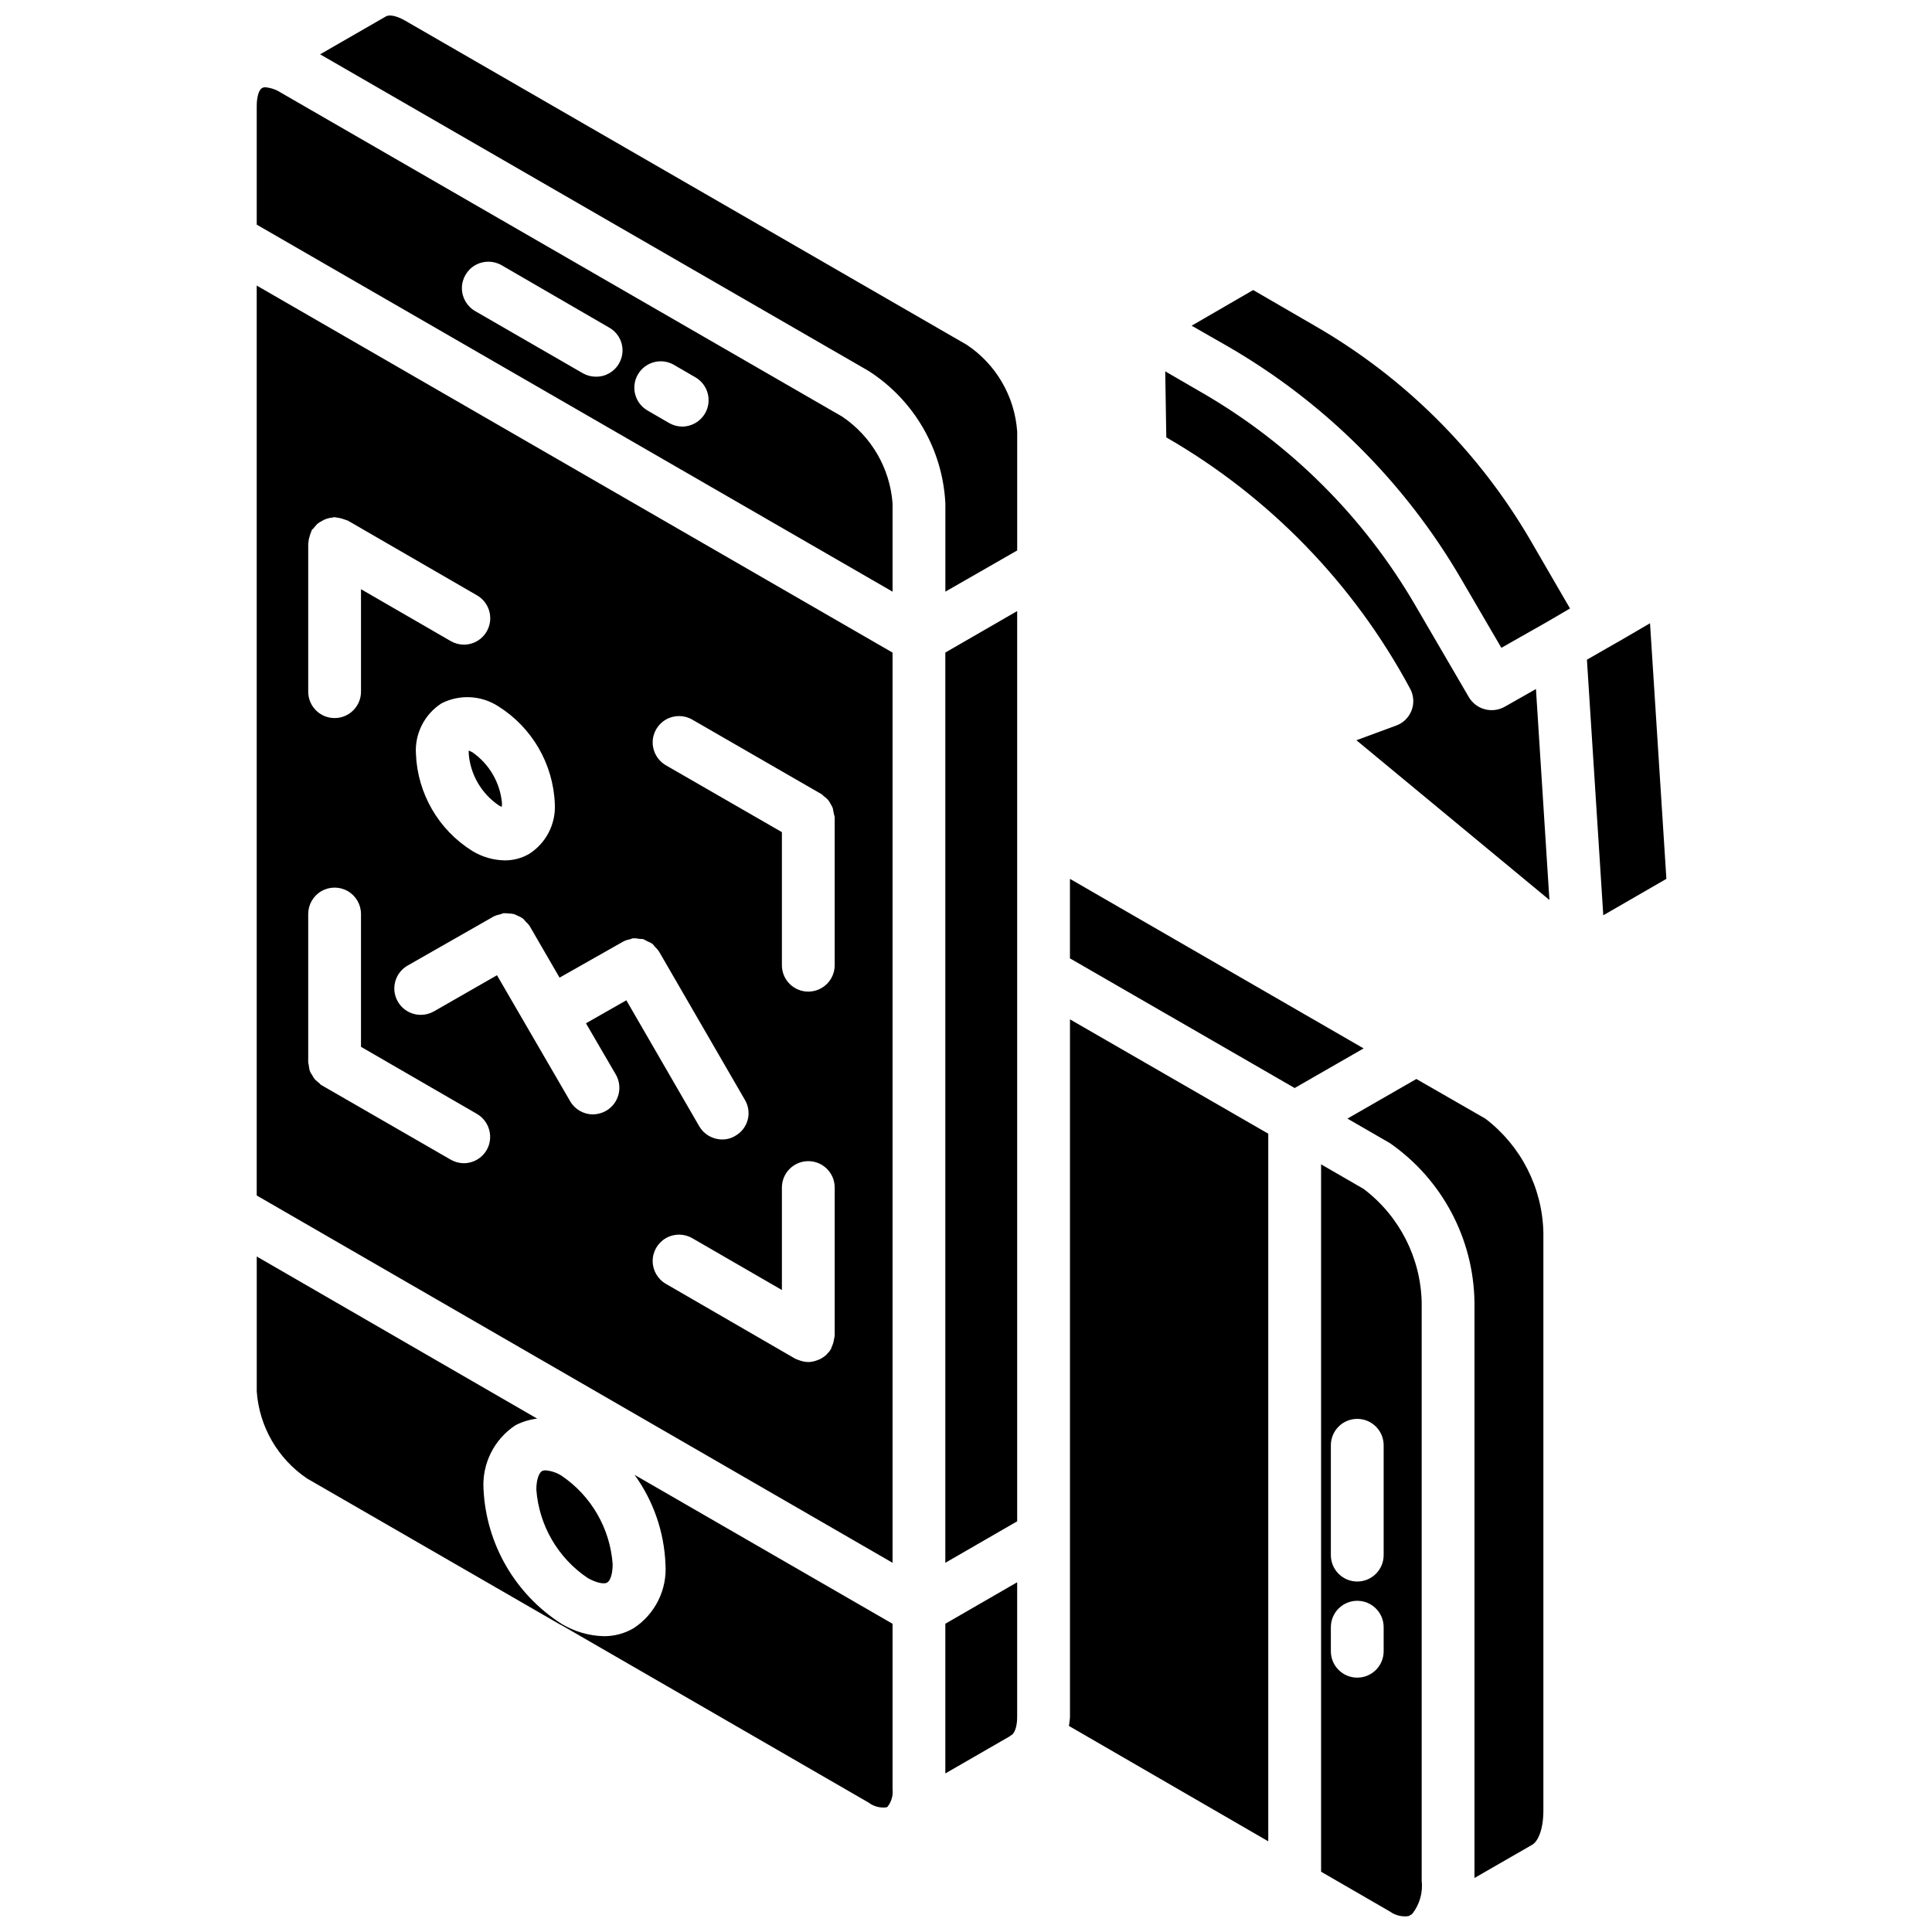 <?xml version="1.0" encoding="UTF-8"?>
<!-- Uploaded to: SVG Find, www.svgrepo.com, Generator: SVG Find Mixer Tools -->
<svg width="800px" height="800px" version="1.1" viewBox="144 144 512 512" xmlns="http://www.w3.org/2000/svg">
 <defs>
  <clipPath id="a">
   <path d="m212 148.09h342v503.81h-342z"/>
  </clipPath>
 </defs>
 <g clip-path="url(#a)">
  <path d="m394.52 316.94v241.2l19.035-10.988v-241.2zm33.027 59.965v21.062l59.551 34.359 18.262-10.496zm-33.027-59.965v241.2l19.035-10.988v-241.2zm33.027 59.965v21.062l59.551 34.359 18.262-10.496zm-33.027-59.965v241.2l19.035-10.988v-241.2zm33.027 59.965v21.062l59.551 34.359 18.262-10.496zm-33.027-59.965v241.2l19.035-10.988v-241.2zm33.027 59.965v21.062l59.551 34.359 18.262-10.496zm-33.027-59.965v241.2l19.035-10.988v-241.2zm33.027 59.965v21.062l59.551 34.359 18.262-10.496zm110.07 63.535-18.262-10.496-18.266 10.496 11.266 6.508c13.832 9.633 22.172 25.344 22.395 42.195v152.54l15.324-8.816c1.328-0.77 2.938-3.641 2.938-9.098v-153.17c-0.277-11.871-5.941-22.973-15.395-30.16zm-110.07-63.535v21.062l59.551 34.359 18.262-10.496zm-33.027 181.23 19.035-10.988v-241.2l-19.035 10.988zm33.027-181.23v21.062l59.551 34.359 18.262-10.496zm-33.027-59.965v241.2l19.035-10.988v-241.2zm33.027 59.965v21.062l59.551 34.359 18.262-10.496zm-33.027-59.965v241.2l19.035-10.988v-241.2zm33.027 59.965v21.062l59.551 34.359 18.262-10.496zm-33.027-59.965v241.2l19.035-10.988v-241.2zm33.027 59.965v21.062l59.551 34.359 18.262-10.496zm-33.027-59.965v241.2l19.035-10.988v-241.2zm-125.39 26.379c-0.352-0.141-0.629-0.281-0.91-0.422v0.91c0.457 5.484 3.363 10.473 7.906 13.574 0.258 0.184 0.543 0.324 0.84 0.422 0-0.211 0.07-0.488 0.07-0.84-0.457-5.504-3.359-10.512-7.906-13.645zm0 0c-0.352-0.141-0.629-0.281-0.91-0.422v0.91c0.457 5.484 3.363 10.473 7.906 13.574 0.258 0.184 0.543 0.324 0.84 0.422 0-0.211 0.07-0.488 0.07-0.84-0.457-5.504-3.359-10.512-7.906-13.645zm0 0c-0.352-0.141-0.629-0.281-0.91-0.422v0.91c0.457 5.484 3.363 10.473 7.906 13.574 0.258 0.184 0.543 0.324 0.84 0.422 0-0.211 0.07-0.488 0.07-0.84-0.457-5.504-3.359-10.512-7.906-13.645zm0 0c-0.352-0.141-0.629-0.281-0.91-0.422v0.91c0.457 5.484 3.363 10.473 7.906 13.574 0.258 0.184 0.543 0.324 0.84 0.422 0-0.211 0.07-0.488 0.07-0.84-0.457-5.504-3.359-10.512-7.906-13.645zm0 0c-0.352-0.141-0.629-0.281-0.91-0.422v0.91c0.457 5.484 3.363 10.473 7.906 13.574 0.258 0.184 0.543 0.324 0.84 0.422 0-0.211 0.07-0.488 0.07-0.84-0.457-5.504-3.359-10.512-7.906-13.645zm0 0c-0.352-0.141-0.629-0.281-0.91-0.422v0.91c0.457 5.484 3.363 10.473 7.906 13.574 0.258 0.184 0.543 0.324 0.84 0.422 0-0.211 0.07-0.488 0.07-0.84-0.457-5.504-3.359-10.512-7.906-13.645zm0 0c-0.352-0.141-0.629-0.281-0.91-0.422v0.91c0.457 5.484 3.363 10.473 7.906 13.574 0.258 0.184 0.543 0.324 0.84 0.422 0-0.211 0.07-0.488 0.07-0.84-0.457-5.504-3.359-10.512-7.906-13.645zm-0.91 0.488c0.457 5.484 3.363 10.473 7.906 13.574 0.258 0.184 0.543 0.324 0.84 0.422 0-0.211 0.07-0.488 0.07-0.84-0.457-5.504-3.359-10.512-7.906-13.645-0.352-0.141-0.629-0.281-0.91-0.422zm-56.188-124.13v241.13l168.5 97.336v-241.2zm79 137.29c0.32 5.371-2.309 10.492-6.859 13.363-1.961 1.117-4.18 1.699-6.438 1.68-3.039-0.059-6.012-0.926-8.605-2.519-8.906-5.57-14.48-15.184-14.906-25.68-0.344-5.379 2.254-10.52 6.789-13.434 4.824-2.445 10.59-2.125 15.113 0.84 8.898 5.613 14.473 15.238 14.906 25.75zm-65.355-68.926c0-0.137 0.07-0.277 0.07-0.418 0.023-0.477 0.117-0.949 0.277-1.398 0.109-0.43 0.25-0.852 0.422-1.262 0.07-0.141 0.07-0.277 0.141-0.418 0.141-0.281 0.418-0.422 0.559-0.629 0.352-0.422 0.629-0.77 0.98-1.121 0.344-0.273 0.723-0.508 1.117-0.699 0.781-0.5 1.668-0.809 2.59-0.91 0.281 0 0.559-0.141 0.84-0.141 0.141 0 0.211 0.07 0.352 0.07 0.496 0.059 0.984 0.152 1.469 0.281l1.258 0.418c0.141 0.07 0.281 0.07 0.422 0.141l34.215 19.801c2.762 1.578 4.113 4.82 3.293 7.891-0.82 3.074-3.609 5.207-6.789 5.195-1.23-0.02-2.438-0.355-3.5-0.98l-23.723-13.715v27.152c0 3.863-3.133 6.996-6.996 6.996s-6.996-3.133-6.996-6.996zm47.301 160.73c-1.262 2.168-3.578 3.5-6.086 3.5-1.23-0.02-2.438-0.359-3.5-0.98l-34.219-19.73c-0.277-0.141-0.418-0.422-0.629-0.562-0.418-0.348-0.77-0.629-1.117-0.98-0.273-0.344-0.508-0.719-0.699-1.117-0.277-0.332-0.492-0.711-0.633-1.121-0.125-0.48-0.219-0.973-0.277-1.469 0-0.281-0.141-0.559-0.141-0.84v-39.254c0-2.5 1.332-4.812 3.496-6.062 2.168-1.25 4.836-1.25 7 0 2.164 1.25 3.496 3.562 3.496 6.062v35.195l30.719 17.773c3.34 1.949 4.496 6.219 2.59 9.586zm34.219-20.012c1.93 3.348 0.805 7.621-2.519 9.586-1.062 0.621-2.269 0.961-3.5 0.98-2.512 0.016-4.836-1.32-6.086-3.5l-19.383-33.375-16.723 9.586c-1.07 0.602-2.273 0.914-3.5 0.91-3.176-0.008-5.949-2.152-6.758-5.223-0.805-3.074 0.562-6.301 3.328-7.863l22.812-13.016c0.465-0.227 0.961-0.391 1.469-0.488 0.418-0.07 0.77-0.281 1.121-0.352 0.441-0.012 0.887 0.012 1.328 0.07 0.445 0.008 0.891 0.055 1.328 0.141 0.34 0.109 0.668 0.25 0.98 0.418 0.516 0.203 1.012 0.461 1.469 0.77 0.273 0.266 0.531 0.543 0.77 0.84 0.402 0.348 0.758 0.746 1.051 1.191l7.906 13.645 16.793-9.516c0.566-0.312 1.184-0.527 1.82-0.633 0.281-0.07 0.492-0.207 0.77-0.277 0.586-0.027 1.176 0.02 1.75 0.141 0.352 0.066 0.629 0 0.98 0.066 0.387 0.16 0.762 0.348 1.117 0.562 0.441 0.168 0.863 0.379 1.262 0.629 0.352 0.211 0.559 0.629 0.84 0.91 0.363 0.34 0.691 0.715 0.98 1.117l22.809 39.398c0.949 1.59 1.215 3.496 0.742 5.285-0.473 1.793-1.648 3.316-3.258 4.231-1.051 0.652-2.266 0.992-3.5 0.98-2.508 0-4.828-1.332-6.09-3.5l-19.312-33.379-10.703 6.09zm58.008 69.203c0 0.141-0.07 0.281-0.07 0.422-0.07 0.488-0.211 0.906-0.281 1.398-0.133 0.43-0.297 0.852-0.488 1.258-0.07 0.141 0 0.281-0.141 0.422-0.27 0.5-0.625 0.949-1.051 1.328 0 0.07 0 0.07-0.07 0.141-0.578 0.543-1.238 0.992-1.957 1.328-0.184 0.082-0.371 0.152-0.559 0.211-0.758 0.305-1.566 0.469-2.383 0.488-0.836-0.027-1.664-0.191-2.445-0.488-0.184-0.082-0.371-0.152-0.562-0.211-0.141-0.07-0.348-0.137-0.488-0.207l-34.219-19.805c-2.176-1.242-3.523-3.555-3.527-6.062-0.004-2.508 1.336-4.824 3.512-6.074 2.172-1.25 4.852-1.234 7.016 0.031l23.719 13.715v-27.148c0-3.867 3.133-7 7-7 3.863 0 6.996 3.133 6.996 7zm0-98.172c0 3.863-3.133 6.996-7 6.996-3.863 0-6.996-3.133-6.996-6.996v-35.266l-30.719-17.703c-2.176-1.242-3.523-3.559-3.527-6.066-0.004-2.508 1.336-4.824 3.512-6.074 2.172-1.246 4.852-1.234 7.016 0.035l34.215 19.73c0.281 0.141 0.422 0.422 0.629 0.559 0.406 0.289 0.781 0.617 1.121 0.98 0.273 0.348 0.508 0.723 0.699 1.121 0.227 0.352 0.418 0.727 0.559 1.117 0.121 0.781 0.285 1.551 0.492 2.309zm-96.074-56.469c-0.352-0.141-0.629-0.281-0.91-0.422v0.91c0.457 5.484 3.363 10.473 7.906 13.574 0.258 0.184 0.543 0.324 0.84 0.422 0-0.211 0.07-0.488 0.07-0.84-0.457-5.504-3.359-10.512-7.906-13.645zm0 0c-0.352-0.141-0.629-0.281-0.91-0.422v0.91c0.457 5.484 3.363 10.473 7.906 13.574 0.258 0.184 0.543 0.324 0.84 0.422 0-0.211 0.07-0.488 0.07-0.84-0.457-5.504-3.359-10.512-7.906-13.645zm0 0c-0.352-0.141-0.629-0.281-0.91-0.422v0.91c0.457 5.484 3.363 10.473 7.906 13.574 0.258 0.184 0.543 0.324 0.84 0.422 0-0.211 0.07-0.488 0.07-0.84-0.457-5.504-3.359-10.512-7.906-13.645zm0 0c-0.352-0.141-0.629-0.281-0.91-0.422v0.91c0.457 5.484 3.363 10.473 7.906 13.574 0.258 0.184 0.543 0.324 0.84 0.422 0-0.211 0.07-0.488 0.07-0.84-0.457-5.504-3.359-10.512-7.906-13.645zm0 0c-0.352-0.141-0.629-0.281-0.91-0.422v0.91c0.457 5.484 3.363 10.473 7.906 13.574 0.258 0.184 0.543 0.324 0.84 0.422 0-0.211 0.07-0.488 0.07-0.84-0.457-5.504-3.359-10.512-7.906-13.645zm0 0c-0.352-0.141-0.629-0.281-0.91-0.422v0.91c0.457 5.484 3.363 10.473 7.906 13.574 0.258 0.184 0.543 0.324 0.84 0.422 0-0.211 0.07-0.488 0.07-0.84-0.457-5.504-3.359-10.512-7.906-13.645zm0 0c-0.352-0.141-0.629-0.281-0.91-0.422v0.91c0.457 5.484 3.363 10.473 7.906 13.574 0.258 0.184 0.543 0.324 0.84 0.422 0-0.211 0.07-0.488 0.07-0.84-0.457-5.504-3.359-10.512-7.906-13.645zm0 0c-0.352-0.141-0.629-0.281-0.91-0.422v0.91c0.457 5.484 3.363 10.473 7.906 13.574 0.258 0.184 0.543 0.324 0.84 0.422 0-0.211 0.07-0.488 0.07-0.84-0.457-5.504-3.359-10.512-7.906-13.645zm0 0c-0.352-0.141-0.629-0.281-0.91-0.422v0.91c0.457 5.484 3.363 10.473 7.906 13.574 0.258 0.184 0.543 0.324 0.84 0.422 0-0.211 0.07-0.488 0.07-0.84-0.457-5.504-3.359-10.512-7.906-13.645zm0 0c-0.352-0.141-0.629-0.281-0.91-0.422v0.91c0.457 5.484 3.363 10.473 7.906 13.574 0.258 0.184 0.543 0.324 0.84 0.422 0-0.211 0.07-0.488 0.07-0.84-0.457-5.504-3.359-10.512-7.906-13.645zm0 0c-0.352-0.141-0.629-0.281-0.91-0.422v0.91c0.457 5.484 3.363 10.473 7.906 13.574 0.258 0.184 0.543 0.324 0.84 0.422 0-0.211 0.07-0.488 0.07-0.84-0.457-5.504-3.359-10.512-7.906-13.645zm0 0c-0.352-0.141-0.629-0.281-0.91-0.422v0.91c0.457 5.484 3.363 10.473 7.906 13.574 0.258 0.184 0.543 0.324 0.84 0.422 0-0.211 0.07-0.488 0.07-0.84-0.457-5.504-3.359-10.512-7.906-13.645zm0 0c-0.352-0.141-0.629-0.281-0.91-0.422v0.91c0.457 5.484 3.363 10.473 7.906 13.574 0.258 0.184 0.543 0.324 0.84 0.422 0-0.211 0.07-0.488 0.07-0.84-0.457-5.504-3.359-10.512-7.906-13.645zm-0.91 0.488c0.457 5.484 3.363 10.473 7.906 13.574 0.258 0.184 0.543 0.324 0.84 0.422 0-0.211 0.07-0.488 0.07-0.84-0.457-5.504-3.359-10.512-7.906-13.645-0.352-0.141-0.629-0.281-0.91-0.422zm-56.188-124.13v241.13l168.5 97.336v-241.2zm79 137.29c0.32 5.371-2.309 10.492-6.859 13.363-1.961 1.117-4.18 1.699-6.438 1.68-3.039-0.059-6.012-0.926-8.605-2.519-8.906-5.57-14.48-15.184-14.906-25.68-0.344-5.379 2.254-10.52 6.789-13.434 4.824-2.445 10.59-2.125 15.113 0.84 8.898 5.613 14.473 15.238 14.906 25.75zm-65.355-68.926c0-0.137 0.07-0.277 0.07-0.418 0.023-0.477 0.117-0.949 0.277-1.398 0.109-0.43 0.25-0.852 0.422-1.262 0.07-0.141 0.07-0.277 0.141-0.418 0.141-0.281 0.418-0.422 0.559-0.629 0.352-0.422 0.629-0.77 0.98-1.121 0.344-0.273 0.723-0.508 1.117-0.699 0.781-0.5 1.668-0.809 2.59-0.91 0.281 0 0.559-0.141 0.84-0.141 0.141 0 0.211 0.07 0.352 0.07 0.496 0.059 0.984 0.152 1.469 0.281l1.258 0.418c0.141 0.07 0.281 0.07 0.422 0.141l34.215 19.801c2.762 1.578 4.113 4.82 3.293 7.891-0.82 3.074-3.609 5.207-6.789 5.195-1.23-0.02-2.438-0.355-3.5-0.98l-23.723-13.715v27.152c0 3.863-3.133 6.996-6.996 6.996s-6.996-3.133-6.996-6.996zm47.301 160.73c-1.262 2.168-3.578 3.5-6.086 3.5-1.23-0.02-2.438-0.359-3.5-0.98l-34.219-19.73c-0.277-0.141-0.418-0.422-0.629-0.562-0.418-0.348-0.77-0.629-1.117-0.98-0.273-0.344-0.508-0.719-0.699-1.117-0.277-0.332-0.492-0.711-0.633-1.121-0.125-0.48-0.219-0.973-0.277-1.469 0-0.281-0.141-0.559-0.141-0.84v-39.254c0-2.5 1.332-4.812 3.496-6.062 2.168-1.25 4.836-1.25 7 0 2.164 1.25 3.496 3.562 3.496 6.062v35.195l30.719 17.773c3.34 1.949 4.496 6.219 2.59 9.586zm34.219-20.012c1.93 3.348 0.805 7.621-2.519 9.586-1.062 0.621-2.269 0.961-3.5 0.98-2.512 0.016-4.836-1.32-6.086-3.5l-19.383-33.375-16.723 9.586c-1.07 0.602-2.273 0.914-3.5 0.91-3.176-0.008-5.949-2.152-6.758-5.223-0.805-3.074 0.562-6.301 3.328-7.863l22.812-13.016c0.465-0.227 0.961-0.391 1.469-0.488 0.418-0.07 0.77-0.281 1.121-0.352 0.441-0.012 0.887 0.012 1.328 0.07 0.445 0.008 0.891 0.055 1.328 0.141 0.34 0.109 0.668 0.25 0.98 0.418 0.516 0.203 1.012 0.461 1.469 0.77 0.273 0.266 0.531 0.543 0.77 0.84 0.402 0.348 0.758 0.746 1.051 1.191l7.906 13.645 16.793-9.516c0.566-0.312 1.184-0.527 1.82-0.633 0.281-0.07 0.492-0.207 0.77-0.277 0.586-0.027 1.176 0.02 1.75 0.141 0.352 0.066 0.629 0 0.98 0.066 0.387 0.16 0.762 0.348 1.117 0.562 0.441 0.168 0.863 0.379 1.262 0.629 0.352 0.211 0.559 0.629 0.84 0.91 0.363 0.34 0.691 0.715 0.98 1.117l22.809 39.398c0.949 1.59 1.215 3.496 0.742 5.285-0.473 1.793-1.648 3.316-3.258 4.231-1.051 0.652-2.266 0.992-3.5 0.98-2.508 0-4.828-1.332-6.09-3.5l-19.312-33.379-10.703 6.09zm58.008 69.203c0 0.141-0.07 0.281-0.07 0.422-0.07 0.488-0.211 0.906-0.281 1.398-0.133 0.43-0.297 0.852-0.488 1.258-0.07 0.141 0 0.281-0.141 0.422-0.27 0.5-0.625 0.949-1.051 1.328 0 0.07 0 0.07-0.07 0.141-0.578 0.543-1.238 0.992-1.957 1.328-0.184 0.082-0.371 0.152-0.559 0.211-0.758 0.305-1.566 0.469-2.383 0.488-0.836-0.027-1.664-0.191-2.445-0.488-0.184-0.082-0.371-0.152-0.562-0.211-0.141-0.07-0.348-0.137-0.488-0.207l-34.219-19.805c-2.176-1.242-3.523-3.555-3.527-6.062-0.004-2.508 1.336-4.824 3.512-6.074 2.172-1.25 4.852-1.234 7.016 0.031l23.719 13.715v-27.148c0-3.867 3.133-7 7-7 3.863 0 6.996 3.133 6.996 7zm0-98.172c0 3.863-3.133 6.996-7 6.996-3.863 0-6.996-3.133-6.996-6.996v-35.266l-30.719-17.703c-2.176-1.242-3.523-3.559-3.527-6.066-0.004-2.508 1.336-4.824 3.512-6.074 2.172-1.246 4.852-1.234 7.016 0.035l34.215 19.73c0.281 0.141 0.422 0.422 0.629 0.559 0.406 0.289 0.781 0.617 1.121 0.98 0.273 0.348 0.508 0.723 0.699 1.121 0.227 0.352 0.418 0.727 0.559 1.117 0.121 0.781 0.285 1.551 0.492 2.309zm-96.074-56.469c-0.352-0.141-0.629-0.281-0.91-0.422v0.91c0.457 5.484 3.363 10.473 7.906 13.574 0.258 0.184 0.543 0.324 0.84 0.422 0-0.211 0.07-0.488 0.07-0.84-0.457-5.504-3.359-10.512-7.906-13.645zm0 0c-0.352-0.141-0.629-0.281-0.91-0.422v0.91c0.457 5.484 3.363 10.473 7.906 13.574 0.258 0.184 0.543 0.324 0.84 0.422 0-0.211 0.07-0.488 0.07-0.84-0.457-5.504-3.359-10.512-7.906-13.645zm0 0c-0.352-0.141-0.629-0.281-0.91-0.422v0.91c0.457 5.484 3.363 10.473 7.906 13.574 0.258 0.184 0.543 0.324 0.84 0.422 0-0.211 0.07-0.488 0.07-0.84-0.457-5.504-3.359-10.512-7.906-13.645zm0 0c-0.352-0.141-0.629-0.281-0.91-0.422v0.91c0.457 5.484 3.363 10.473 7.906 13.574 0.258 0.184 0.543 0.324 0.84 0.422 0-0.211 0.07-0.488 0.07-0.84-0.457-5.504-3.359-10.512-7.906-13.645zm0 0c-0.352-0.141-0.629-0.281-0.91-0.422v0.91c0.457 5.484 3.363 10.473 7.906 13.574 0.258 0.184 0.543 0.324 0.84 0.422 0-0.211 0.07-0.488 0.07-0.84-0.457-5.504-3.359-10.512-7.906-13.645zm0 0c-0.352-0.141-0.629-0.281-0.91-0.422v0.91c0.457 5.484 3.363 10.473 7.906 13.574 0.258 0.184 0.543 0.324 0.84 0.422 0-0.211 0.07-0.488 0.07-0.84-0.457-5.504-3.359-10.512-7.906-13.645zm0 0c-0.352-0.141-0.629-0.281-0.91-0.422v0.91c0.457 5.484 3.363 10.473 7.906 13.574 0.258 0.184 0.543 0.324 0.84 0.422 0-0.211 0.07-0.488 0.07-0.84-0.457-5.504-3.359-10.512-7.906-13.645zm0 0c-0.352-0.141-0.629-0.281-0.91-0.422v0.91c0.457 5.484 3.363 10.473 7.906 13.574 0.258 0.184 0.543 0.324 0.84 0.422 0-0.211 0.07-0.488 0.07-0.84-0.457-5.504-3.359-10.512-7.906-13.645zm0 0c-0.352-0.141-0.629-0.281-0.91-0.422v0.91c0.457 5.484 3.363 10.473 7.906 13.574 0.258 0.184 0.543 0.324 0.84 0.422 0-0.211 0.07-0.488 0.07-0.84-0.457-5.504-3.359-10.512-7.906-13.645zm0 0c-0.352-0.141-0.629-0.281-0.91-0.422v0.91c0.457 5.484 3.363 10.473 7.906 13.574 0.258 0.184 0.543 0.324 0.84 0.422 0-0.211 0.07-0.488 0.07-0.84-0.457-5.504-3.359-10.512-7.906-13.645zm0 0c-0.352-0.141-0.629-0.281-0.91-0.422v0.91c0.457 5.484 3.363 10.473 7.906 13.574 0.258 0.184 0.543 0.324 0.84 0.422 0-0.211 0.07-0.488 0.07-0.84-0.457-5.504-3.359-10.512-7.906-13.645zm-0.91 0.488c0.457 5.484 3.363 10.473 7.906 13.574 0.258 0.184 0.543 0.324 0.84 0.422 0-0.211 0.07-0.488 0.07-0.84-0.457-5.504-3.359-10.512-7.906-13.645-0.352-0.141-0.629-0.281-0.91-0.422zm-56.188-124.13v241.13l168.5 97.336v-241.2zm79 137.29c0.32 5.371-2.309 10.492-6.859 13.363-1.961 1.117-4.18 1.699-6.438 1.68-3.039-0.059-6.012-0.926-8.605-2.519-8.906-5.57-14.48-15.184-14.906-25.68-0.344-5.379 2.254-10.52 6.789-13.434 4.824-2.445 10.59-2.125 15.113 0.84 8.898 5.613 14.473 15.238 14.906 25.75zm-65.355-68.926c0-0.137 0.07-0.277 0.07-0.418 0.023-0.477 0.117-0.949 0.277-1.398 0.109-0.43 0.25-0.852 0.422-1.262 0.07-0.141 0.07-0.277 0.141-0.418 0.141-0.281 0.418-0.422 0.559-0.629 0.352-0.422 0.629-0.77 0.98-1.121 0.344-0.273 0.723-0.508 1.117-0.699 0.781-0.5 1.668-0.809 2.59-0.91 0.281 0 0.559-0.141 0.84-0.141 0.141 0 0.211 0.07 0.352 0.07 0.496 0.059 0.984 0.152 1.469 0.281l1.258 0.418c0.141 0.07 0.281 0.07 0.422 0.141l34.215 19.801c2.762 1.578 4.113 4.82 3.293 7.891-0.82 3.074-3.609 5.207-6.789 5.195-1.23-0.02-2.438-0.355-3.5-0.98l-23.723-13.715v27.152c0 3.863-3.133 6.996-6.996 6.996s-6.996-3.133-6.996-6.996zm47.301 160.73c-1.262 2.168-3.578 3.5-6.086 3.5-1.23-0.02-2.438-0.359-3.5-0.98l-34.219-19.73c-0.277-0.141-0.418-0.422-0.629-0.562-0.418-0.348-0.77-0.629-1.117-0.98-0.273-0.344-0.508-0.719-0.699-1.117-0.277-0.332-0.492-0.711-0.633-1.121-0.125-0.48-0.219-0.973-0.277-1.469 0-0.281-0.141-0.559-0.141-0.84v-39.254c0-2.5 1.332-4.812 3.496-6.062 2.168-1.25 4.836-1.25 7 0 2.164 1.25 3.496 3.562 3.496 6.062v35.195l30.719 17.773c3.34 1.949 4.496 6.219 2.59 9.586zm34.219-20.012c1.93 3.348 0.805 7.621-2.519 9.586-1.062 0.621-2.269 0.961-3.5 0.98-2.512 0.016-4.836-1.32-6.086-3.5l-19.383-33.375-16.723 9.586c-1.07 0.602-2.273 0.914-3.5 0.91-3.176-0.008-5.949-2.152-6.758-5.223-0.805-3.074 0.562-6.301 3.328-7.863l22.812-13.016c0.465-0.227 0.961-0.391 1.469-0.488 0.418-0.07 0.77-0.281 1.121-0.352 0.441-0.012 0.887 0.012 1.328 0.07 0.445 0.008 0.891 0.055 1.328 0.141 0.34 0.109 0.668 0.25 0.98 0.418 0.516 0.203 1.012 0.461 1.469 0.77 0.273 0.266 0.531 0.543 0.77 0.84 0.402 0.348 0.758 0.746 1.051 1.191l7.906 13.645 16.793-9.516c0.566-0.312 1.184-0.527 1.82-0.633 0.281-0.07 0.492-0.207 0.77-0.277 0.586-0.027 1.176 0.02 1.75 0.141 0.352 0.066 0.629 0 0.98 0.066 0.387 0.16 0.762 0.348 1.117 0.562 0.441 0.168 0.863 0.379 1.262 0.629 0.352 0.211 0.559 0.629 0.84 0.91 0.363 0.34 0.691 0.715 0.98 1.117l22.809 39.398c0.949 1.59 1.215 3.496 0.742 5.285-0.473 1.793-1.648 3.316-3.258 4.231-1.051 0.652-2.266 0.992-3.5 0.98-2.508 0-4.828-1.332-6.09-3.5l-19.312-33.379-10.703 6.09zm58.008 69.203c0 0.141-0.07 0.281-0.07 0.422-0.07 0.488-0.211 0.906-0.281 1.398-0.133 0.43-0.297 0.852-0.488 1.258-0.07 0.141 0 0.281-0.141 0.422-0.27 0.5-0.625 0.949-1.051 1.328 0 0.07 0 0.07-0.07 0.141-0.578 0.543-1.238 0.992-1.957 1.328-0.184 0.082-0.371 0.152-0.559 0.211-0.758 0.305-1.566 0.469-2.383 0.488-0.836-0.027-1.664-0.191-2.445-0.488-0.184-0.082-0.371-0.152-0.562-0.211-0.141-0.07-0.348-0.137-0.488-0.207l-34.219-19.805c-2.176-1.242-3.523-3.555-3.527-6.062-0.004-2.508 1.336-4.824 3.512-6.074 2.172-1.25 4.852-1.234 7.016 0.031l23.719 13.715v-27.148c0-3.867 3.133-7 7-7 3.863 0 6.996 3.133 6.996 7zm0-98.172c0 3.863-3.133 6.996-7 6.996-3.863 0-6.996-3.133-6.996-6.996v-35.266l-30.719-17.703c-2.176-1.242-3.523-3.559-3.527-6.066-0.004-2.508 1.336-4.824 3.512-6.074 2.172-1.246 4.852-1.234 7.016 0.035l34.215 19.73c0.281 0.141 0.422 0.422 0.629 0.559 0.406 0.289 0.781 0.617 1.121 0.98 0.273 0.348 0.508 0.723 0.699 1.121 0.227 0.352 0.418 0.727 0.559 1.117 0.121 0.781 0.285 1.551 0.492 2.309zm-96.074-56.469c-0.352-0.141-0.629-0.281-0.91-0.422v0.91c0.457 5.484 3.363 10.473 7.906 13.574 0.258 0.184 0.543 0.324 0.84 0.422 0-0.211 0.07-0.488 0.07-0.84-0.457-5.504-3.359-10.512-7.906-13.645zm0 0c-0.352-0.141-0.629-0.281-0.91-0.422v0.91c0.457 5.484 3.363 10.473 7.906 13.574 0.258 0.184 0.543 0.324 0.84 0.422 0-0.211 0.07-0.488 0.07-0.84-0.457-5.504-3.359-10.512-7.906-13.645zm0 0c-0.352-0.141-0.629-0.281-0.91-0.422v0.91c0.457 5.484 3.363 10.473 7.906 13.574 0.258 0.184 0.543 0.324 0.84 0.422 0-0.211 0.07-0.488 0.07-0.84-0.457-5.504-3.359-10.512-7.906-13.645zm0 0c-0.352-0.141-0.629-0.281-0.91-0.422v0.91c0.457 5.484 3.363 10.473 7.906 13.574 0.258 0.184 0.543 0.324 0.84 0.422 0-0.211 0.07-0.488 0.07-0.84-0.457-5.504-3.359-10.512-7.906-13.645zm0 0c-0.352-0.141-0.629-0.281-0.91-0.422v0.91c0.457 5.484 3.363 10.473 7.906 13.574 0.258 0.184 0.543 0.324 0.84 0.422 0-0.211 0.07-0.488 0.07-0.84-0.457-5.504-3.359-10.512-7.906-13.645zm0 0c-0.352-0.141-0.629-0.281-0.91-0.422v0.91c0.457 5.484 3.363 10.473 7.906 13.574 0.258 0.184 0.543 0.324 0.84 0.422 0-0.211 0.07-0.488 0.07-0.84-0.457-5.504-3.359-10.512-7.906-13.645zm0 0c-0.352-0.141-0.629-0.281-0.91-0.422v0.91c0.457 5.484 3.363 10.473 7.906 13.574 0.258 0.184 0.543 0.324 0.84 0.422 0-0.211 0.07-0.488 0.07-0.84-0.457-5.504-3.359-10.512-7.906-13.645zm-0.91 0.488c0.457 5.484 3.363 10.473 7.906 13.574 0.258 0.184 0.543 0.324 0.84 0.422 0-0.211 0.07-0.488 0.07-0.84-0.457-5.504-3.359-10.512-7.906-13.645-0.352-0.141-0.629-0.281-0.91-0.422zm-56.188-124.13v241.13l168.5 97.336v-241.2zm79 137.29c0.32 5.371-2.309 10.492-6.859 13.363-1.961 1.117-4.18 1.699-6.438 1.68-3.039-0.059-6.012-0.926-8.605-2.519-8.906-5.57-14.48-15.184-14.906-25.68-0.344-5.379 2.254-10.52 6.789-13.434 4.824-2.445 10.59-2.125 15.113 0.84 8.898 5.613 14.473 15.238 14.906 25.75zm-65.355-68.926c0-0.137 0.07-0.277 0.07-0.418 0.023-0.477 0.117-0.949 0.277-1.398 0.109-0.43 0.25-0.852 0.422-1.262 0.07-0.141 0.07-0.277 0.141-0.418 0.141-0.281 0.418-0.422 0.559-0.629 0.352-0.422 0.629-0.77 0.98-1.121 0.344-0.273 0.723-0.508 1.117-0.699 0.781-0.5 1.668-0.809 2.59-0.91 0.281 0 0.559-0.141 0.84-0.141 0.141 0 0.211 0.07 0.352 0.07 0.496 0.059 0.984 0.152 1.469 0.281l1.258 0.418c0.141 0.07 0.281 0.07 0.422 0.141l34.215 19.801c2.762 1.578 4.113 4.82 3.293 7.891-0.82 3.074-3.609 5.207-6.789 5.195-1.23-0.02-2.438-0.355-3.5-0.98l-23.723-13.715v27.152c0 3.863-3.133 6.996-6.996 6.996s-6.996-3.133-6.996-6.996zm47.301 160.73c-1.262 2.168-3.578 3.5-6.086 3.5-1.23-0.02-2.438-0.359-3.5-0.98l-34.219-19.73c-0.277-0.141-0.418-0.422-0.629-0.562-0.418-0.348-0.77-0.629-1.117-0.98-0.273-0.344-0.508-0.719-0.699-1.117-0.277-0.332-0.492-0.711-0.633-1.121-0.125-0.48-0.219-0.973-0.277-1.469 0-0.281-0.141-0.559-0.141-0.84v-39.254c0-2.5 1.332-4.812 3.496-6.062 2.168-1.25 4.836-1.25 7 0 2.164 1.25 3.496 3.562 3.496 6.062v35.195l30.719 17.773c3.34 1.949 4.496 6.219 2.59 9.586zm34.219-20.012c1.93 3.348 0.805 7.621-2.519 9.586-1.062 0.621-2.269 0.961-3.5 0.98-2.512 0.016-4.836-1.32-6.086-3.5l-19.383-33.375-16.723 9.586c-1.07 0.602-2.273 0.914-3.5 0.91-3.176-0.008-5.949-2.152-6.758-5.223-0.805-3.074 0.562-6.301 3.328-7.863l22.812-13.016c0.465-0.227 0.961-0.391 1.469-0.488 0.418-0.07 0.77-0.281 1.121-0.352 0.441-0.012 0.887 0.012 1.328 0.07 0.445 0.008 0.891 0.055 1.328 0.141 0.34 0.109 0.668 0.25 0.98 0.418 0.516 0.203 1.012 0.461 1.469 0.77 0.273 0.266 0.531 0.543 0.77 0.84 0.402 0.348 0.758 0.746 1.051 1.191l7.906 13.645 16.793-9.516c0.566-0.312 1.184-0.527 1.82-0.633 0.281-0.07 0.492-0.207 0.77-0.277 0.586-0.027 1.176 0.02 1.75 0.141 0.352 0.066 0.629 0 0.98 0.066 0.387 0.16 0.762 0.348 1.117 0.562 0.441 0.168 0.863 0.379 1.262 0.629 0.352 0.211 0.559 0.629 0.84 0.91 0.363 0.34 0.691 0.715 0.98 1.117l22.809 39.398c0.949 1.59 1.215 3.496 0.742 5.285-0.473 1.793-1.648 3.316-3.258 4.231-1.051 0.652-2.266 0.992-3.5 0.98-2.508 0-4.828-1.332-6.09-3.5l-19.312-33.379-10.703 6.09zm58.008 69.203c0 0.141-0.07 0.281-0.07 0.422-0.07 0.488-0.211 0.906-0.281 1.398-0.133 0.43-0.297 0.852-0.488 1.258-0.07 0.141 0 0.281-0.141 0.422-0.27 0.5-0.625 0.949-1.051 1.328 0 0.07 0 0.07-0.07 0.141-0.578 0.543-1.238 0.992-1.957 1.328-0.184 0.082-0.371 0.152-0.559 0.211-0.758 0.305-1.566 0.469-2.383 0.488-0.836-0.027-1.664-0.191-2.445-0.488-0.184-0.082-0.371-0.152-0.562-0.211-0.141-0.07-0.348-0.137-0.488-0.207l-34.219-19.805c-2.176-1.242-3.523-3.555-3.527-6.062-0.004-2.508 1.336-4.824 3.512-6.074 2.172-1.25 4.852-1.234 7.016 0.031l23.719 13.715v-27.148c0-3.867 3.133-7 7-7 3.863 0 6.996 3.133 6.996 7zm0-98.172c0 3.863-3.133 6.996-7 6.996-3.863 0-6.996-3.133-6.996-6.996v-35.266l-30.719-17.703c-2.176-1.242-3.523-3.559-3.527-6.066-0.004-2.508 1.336-4.824 3.512-6.074 2.172-1.246 4.852-1.234 7.016 0.035l34.215 19.73c0.281 0.141 0.422 0.422 0.629 0.559 0.406 0.289 0.781 0.617 1.121 0.98 0.273 0.348 0.508 0.723 0.699 1.121 0.227 0.352 0.418 0.727 0.559 1.117 0.121 0.781 0.285 1.551 0.492 2.309zm-96.074-56.469c-0.352-0.141-0.629-0.281-0.91-0.422v0.91c0.457 5.484 3.363 10.473 7.906 13.574 0.258 0.184 0.543 0.324 0.84 0.422 0-0.211 0.07-0.488 0.07-0.84-0.457-5.504-3.359-10.512-7.906-13.645zm0 0c-0.352-0.141-0.629-0.281-0.91-0.422v0.91c0.457 5.484 3.363 10.473 7.906 13.574 0.258 0.184 0.543 0.324 0.84 0.422 0-0.211 0.07-0.488 0.07-0.84-0.457-5.504-3.359-10.512-7.906-13.645zm0 0c-0.352-0.141-0.629-0.281-0.91-0.422v0.91c0.457 5.484 3.363 10.473 7.906 13.574 0.258 0.184 0.543 0.324 0.84 0.422 0-0.211 0.07-0.488 0.07-0.84-0.457-5.504-3.359-10.512-7.906-13.645zm-0.91 0.488c0.457 5.484 3.363 10.473 7.906 13.574 0.258 0.184 0.543 0.324 0.84 0.422 0-0.211 0.07-0.488 0.07-0.84-0.457-5.504-3.359-10.512-7.906-13.645-0.352-0.141-0.629-0.281-0.91-0.422zm-56.188-124.13v241.13l168.5 97.336v-241.2zm79 137.29c0.32 5.371-2.309 10.492-6.859 13.363-1.961 1.117-4.18 1.699-6.438 1.68-3.039-0.059-6.012-0.926-8.605-2.519-8.906-5.57-14.48-15.184-14.906-25.68-0.344-5.379 2.254-10.52 6.789-13.434 4.824-2.445 10.59-2.125 15.113 0.84 8.898 5.613 14.473 15.238 14.906 25.75zm-65.355-68.926c0-0.137 0.07-0.277 0.07-0.418 0.023-0.477 0.117-0.949 0.277-1.398 0.109-0.43 0.25-0.852 0.422-1.262 0.07-0.141 0.07-0.277 0.141-0.418 0.141-0.281 0.418-0.422 0.559-0.629 0.352-0.422 0.629-0.77 0.98-1.121 0.344-0.273 0.723-0.508 1.117-0.699 0.781-0.5 1.668-0.809 2.59-0.91 0.281 0 0.559-0.141 0.84-0.141 0.141 0 0.211 0.07 0.352 0.07 0.496 0.059 0.984 0.152 1.469 0.281l1.258 0.418c0.141 0.07 0.281 0.07 0.422 0.141l34.215 19.801c2.762 1.578 4.113 4.82 3.293 7.891-0.82 3.074-3.609 5.207-6.789 5.195-1.23-0.02-2.438-0.355-3.5-0.98l-23.723-13.715v27.152c0 3.863-3.133 6.996-6.996 6.996s-6.996-3.133-6.996-6.996zm47.301 160.73c-1.262 2.168-3.578 3.5-6.086 3.5-1.23-0.02-2.438-0.359-3.5-0.98l-34.219-19.73c-0.277-0.141-0.418-0.422-0.629-0.562-0.418-0.348-0.77-0.629-1.117-0.98-0.273-0.344-0.508-0.719-0.699-1.117-0.277-0.332-0.492-0.711-0.633-1.121-0.125-0.48-0.219-0.973-0.277-1.469 0-0.281-0.141-0.559-0.141-0.84v-39.254c0-2.5 1.332-4.812 3.496-6.062 2.168-1.25 4.836-1.25 7 0 2.164 1.25 3.496 3.562 3.496 6.062v35.195l30.719 17.773c3.34 1.949 4.496 6.219 2.59 9.586zm34.219-20.012c1.93 3.348 0.805 7.621-2.519 9.586-1.062 0.621-2.269 0.961-3.5 0.98-2.512 0.016-4.836-1.32-6.086-3.5l-19.383-33.375-16.723 9.586c-1.07 0.602-2.273 0.914-3.5 0.91-3.176-0.008-5.949-2.152-6.758-5.223-0.805-3.074 0.562-6.301 3.328-7.863l22.812-13.016c0.465-0.227 0.961-0.391 1.469-0.488 0.418-0.07 0.77-0.281 1.121-0.352 0.441-0.012 0.887 0.012 1.328 0.07 0.445 0.008 0.891 0.055 1.328 0.141 0.34 0.109 0.668 0.25 0.98 0.418 0.516 0.203 1.012 0.461 1.469 0.77 0.273 0.266 0.531 0.543 0.77 0.84 0.402 0.348 0.758 0.746 1.051 1.191l7.906 13.645 16.793-9.516c0.566-0.312 1.184-0.527 1.82-0.633 0.281-0.07 0.492-0.207 0.77-0.277 0.586-0.027 1.176 0.02 1.75 0.141 0.352 0.066 0.629 0 0.98 0.066 0.387 0.16 0.762 0.348 1.117 0.562 0.441 0.168 0.863 0.379 1.262 0.629 0.352 0.211 0.559 0.629 0.84 0.91 0.363 0.34 0.691 0.715 0.98 1.117l22.809 39.398c0.949 1.59 1.215 3.496 0.742 5.285-0.473 1.793-1.648 3.316-3.258 4.231-1.051 0.652-2.266 0.992-3.5 0.98-2.508 0-4.828-1.332-6.09-3.5l-19.312-33.379-10.703 6.09zm58.008 69.203c0 0.141-0.07 0.281-0.07 0.422-0.07 0.488-0.211 0.906-0.281 1.398-0.133 0.43-0.297 0.852-0.488 1.258-0.07 0.141 0 0.281-0.141 0.422-0.27 0.5-0.625 0.949-1.051 1.328 0 0.07 0 0.07-0.07 0.141-0.578 0.543-1.238 0.992-1.957 1.328-0.184 0.082-0.371 0.152-0.559 0.211-0.758 0.305-1.566 0.469-2.383 0.488-0.836-0.027-1.664-0.191-2.445-0.488-0.184-0.082-0.371-0.152-0.562-0.211-0.141-0.07-0.348-0.137-0.488-0.207l-34.219-19.805c-2.176-1.242-3.523-3.555-3.527-6.062-0.004-2.508 1.336-4.824 3.512-6.074 2.172-1.25 4.852-1.234 7.016 0.031l23.719 13.715v-27.148c0-3.867 3.133-7 7-7 3.863 0 6.996 3.133 6.996 7zm0-98.172c0 3.863-3.133 6.996-7 6.996-3.863 0-6.996-3.133-6.996-6.996v-35.266l-30.719-17.703c-2.176-1.242-3.523-3.559-3.527-6.066-0.004-2.508 1.336-4.824 3.512-6.074 2.172-1.246 4.852-1.234 7.016 0.035l34.215 19.73c0.281 0.141 0.422 0.422 0.629 0.559 0.406 0.289 0.781 0.617 1.121 0.98 0.273 0.348 0.508 0.723 0.699 1.121 0.227 0.352 0.418 0.727 0.559 1.117 0.121 0.781 0.285 1.551 0.492 2.309zm29.316 174.51v39.676l16.867-9.727c0.035-0.039 0.086-0.062 0.137-0.07 0.211-0.137 0.281-0.277 0.492-0.348 0.699-0.352 1.539-1.961 1.539-4.758v-35.758zm-182.49-113.5 168.5 97.336v-241.2l-168.5-97.266zm153.17 37.156c0 0.141-0.07 0.281-0.07 0.422-0.07 0.488-0.211 0.906-0.281 1.398-0.133 0.43-0.297 0.852-0.488 1.258-0.07 0.141 0 0.281-0.141 0.422-0.27 0.5-0.625 0.949-1.051 1.328 0 0.07 0 0.07-0.07 0.141-0.578 0.543-1.238 0.992-1.957 1.328-0.184 0.082-0.371 0.152-0.559 0.211-0.758 0.305-1.566 0.469-2.383 0.488-0.836-0.027-1.664-0.191-2.445-0.488-0.184-0.082-0.371-0.152-0.562-0.211-0.141-0.07-0.348-0.137-0.488-0.207l-34.219-19.805c-2.176-1.242-3.523-3.555-3.527-6.062-0.004-2.508 1.336-4.824 3.512-6.074 2.172-1.25 4.852-1.234 7.016 0.031l23.719 13.715v-27.148c0-3.867 3.133-7 7-7 3.863 0 6.996 3.133 6.996 7zm-47.305-160.73c0.934-1.609 2.473-2.777 4.269-3.254 1.801-0.473 3.715-0.207 5.32 0.738l34.215 19.73c0.281 0.141 0.422 0.422 0.629 0.559 0.406 0.289 0.781 0.617 1.121 0.98 0.273 0.348 0.508 0.723 0.699 1.121 0.227 0.352 0.418 0.727 0.559 1.117 0.121 0.781 0.285 1.551 0.492 2.309v39.258c0 3.863-3.133 6.996-7 6.996-3.863 0-6.996-3.133-6.996-6.996v-35.266l-30.719-17.703c-1.617-0.926-2.797-2.457-3.285-4.258-0.484-1.797-0.234-3.715 0.695-5.332zm-8.816 56.332c0.566-0.312 1.184-0.527 1.82-0.633 0.281-0.07 0.492-0.207 0.77-0.277 0.586-0.027 1.176 0.02 1.75 0.141 0.352 0.066 0.629 0 0.98 0.066 0.387 0.16 0.762 0.348 1.117 0.562 0.441 0.168 0.863 0.379 1.262 0.629 0.352 0.211 0.559 0.629 0.84 0.91 0.363 0.34 0.691 0.715 0.98 1.117l22.809 39.398c0.949 1.59 1.215 3.496 0.742 5.285-0.473 1.793-1.648 3.316-3.258 4.231-1.051 0.652-2.266 0.992-3.5 0.98-2.508 0-4.828-1.332-6.09-3.5l-19.312-33.379-10.703 6.09 7.906 13.574c1.93 3.348 0.805 7.621-2.519 9.586-1.062 0.621-2.269 0.961-3.5 0.98-2.512 0.016-4.836-1.32-6.086-3.5l-19.383-33.375-16.723 9.586c-1.07 0.602-2.273 0.914-3.5 0.91-3.176-0.008-5.949-2.152-6.758-5.223-0.805-3.074 0.562-6.301 3.328-7.863l22.812-13.016c0.465-0.227 0.961-0.391 1.469-0.488 0.418-0.07 0.77-0.281 1.121-0.352 0.441-0.012 0.887 0.012 1.328 0.07 0.445 0.008 0.891 0.055 1.328 0.141 0.34 0.109 0.668 0.25 0.98 0.418 0.516 0.203 1.012 0.461 1.469 0.77 0.273 0.266 0.531 0.543 0.77 0.84 0.402 0.348 0.758 0.746 1.051 1.191l7.906 13.645zm-18.051-36.598c0.32 5.371-2.309 10.492-6.859 13.363-1.961 1.117-4.18 1.699-6.438 1.68-3.039-0.059-6.012-0.926-8.605-2.519-8.906-5.57-14.48-15.184-14.906-25.68-0.344-5.379 2.254-10.52 6.789-13.434 4.824-2.445 10.59-2.125 15.113 0.84 8.898 5.613 14.473 15.238 14.906 25.75zm-65.355-68.926c0-0.137 0.07-0.277 0.07-0.418 0.023-0.477 0.117-0.949 0.277-1.398 0.109-0.43 0.25-0.852 0.422-1.262 0.07-0.141 0.07-0.277 0.141-0.418 0.141-0.281 0.418-0.422 0.559-0.629 0.352-0.422 0.629-0.77 0.98-1.121 0.344-0.273 0.723-0.508 1.117-0.699 0.781-0.5 1.668-0.809 2.59-0.91 0.281 0 0.559-0.141 0.84-0.141 0.141 0 0.211 0.07 0.352 0.07 0.496 0.059 0.984 0.152 1.469 0.281l1.258 0.418c0.141 0.07 0.281 0.07 0.422 0.141l34.215 19.801c2.762 1.578 4.113 4.82 3.293 7.891-0.82 3.074-3.609 5.207-6.789 5.195-1.23-0.02-2.438-0.355-3.5-0.98l-23.723-13.715v27.152c0 3.863-3.133 6.996-6.996 6.996s-6.996-3.133-6.996-6.996zm0 98.176c0-3.867 3.133-7 6.996-7s6.996 3.133 6.996 7v35.195l30.719 17.773c2.762 1.578 4.113 4.816 3.293 7.891-0.82 3.07-3.609 5.207-6.789 5.195-1.23-0.02-2.438-0.359-3.5-0.98l-34.219-19.73c-0.277-0.141-0.418-0.422-0.629-0.562-0.418-0.348-0.77-0.629-1.117-0.98-0.273-0.344-0.508-0.719-0.699-1.117-0.277-0.332-0.492-0.711-0.633-1.121-0.125-0.48-0.219-0.973-0.277-1.469 0-0.281-0.141-0.559-0.141-0.84zm43.453-42.895c-0.352-0.141-0.629-0.281-0.91-0.422v0.91c0.457 5.484 3.363 10.473 7.906 13.574 0.258 0.184 0.543 0.324 0.84 0.422 0-0.211 0.07-0.488 0.07-0.84-0.457-5.504-3.359-10.512-7.906-13.645zm-0.91 0.488c0.457 5.484 3.363 10.473 7.906 13.574 0.258 0.184 0.543 0.324 0.84 0.422 0-0.211 0.07-0.488 0.07-0.84-0.457-5.504-3.359-10.512-7.906-13.645-0.352-0.141-0.629-0.281-0.91-0.422zm-56.188-124.13v241.13l168.5 97.336v-241.2zm79 137.29c0.32 5.371-2.309 10.492-6.859 13.363-1.961 1.117-4.18 1.699-6.438 1.68-3.039-0.059-6.012-0.926-8.605-2.519-8.906-5.57-14.48-15.184-14.906-25.68-0.344-5.379 2.254-10.52 6.789-13.434 4.824-2.445 10.59-2.125 15.113 0.84 8.898 5.613 14.473 15.238 14.906 25.75zm-65.355-68.926c0-0.137 0.07-0.277 0.07-0.418 0.023-0.477 0.117-0.949 0.277-1.398 0.109-0.43 0.25-0.852 0.422-1.262 0.07-0.141 0.07-0.277 0.141-0.418 0.141-0.281 0.418-0.422 0.559-0.629 0.352-0.422 0.629-0.77 0.98-1.121 0.344-0.273 0.723-0.508 1.117-0.699 0.781-0.5 1.668-0.809 2.59-0.91 0.281 0 0.559-0.141 0.84-0.141 0.141 0 0.211 0.07 0.352 0.07 0.496 0.059 0.984 0.152 1.469 0.281l1.258 0.418c0.141 0.07 0.281 0.07 0.422 0.141l34.215 19.801c2.762 1.578 4.113 4.82 3.293 7.891-0.82 3.074-3.609 5.207-6.789 5.195-1.23-0.02-2.438-0.355-3.5-0.98l-23.723-13.715v27.152c0 3.863-3.133 6.996-6.996 6.996s-6.996-3.133-6.996-6.996zm47.301 160.73c-1.262 2.168-3.578 3.5-6.086 3.5-1.23-0.02-2.438-0.359-3.5-0.98l-34.219-19.73c-0.277-0.141-0.418-0.422-0.629-0.562-0.418-0.348-0.77-0.629-1.117-0.98-0.273-0.344-0.508-0.719-0.699-1.117-0.277-0.332-0.492-0.711-0.633-1.121-0.125-0.48-0.219-0.973-0.277-1.469 0-0.281-0.141-0.559-0.141-0.84v-39.254c0-2.5 1.332-4.812 3.496-6.062 2.168-1.25 4.836-1.25 7 0 2.164 1.25 3.496 3.562 3.496 6.062v35.195l30.719 17.773c3.34 1.949 4.496 6.219 2.59 9.586zm34.219-20.012c1.93 3.348 0.805 7.621-2.519 9.586-1.062 0.621-2.269 0.961-3.5 0.98-2.512 0.016-4.836-1.32-6.086-3.5l-19.383-33.375-16.723 9.586c-1.07 0.602-2.273 0.914-3.5 0.91-3.176-0.008-5.949-2.152-6.758-5.223-0.805-3.074 0.562-6.301 3.328-7.863l22.812-13.016c0.465-0.227 0.961-0.391 1.469-0.488 0.418-0.07 0.77-0.281 1.121-0.352 0.441-0.012 0.887 0.012 1.328 0.07 0.445 0.008 0.891 0.055 1.328 0.141 0.34 0.109 0.668 0.25 0.98 0.418 0.516 0.203 1.012 0.461 1.469 0.77 0.273 0.266 0.531 0.543 0.77 0.84 0.402 0.348 0.758 0.746 1.051 1.191l7.906 13.645 16.793-9.516c0.566-0.312 1.184-0.527 1.82-0.633 0.281-0.07 0.492-0.207 0.77-0.277 0.586-0.027 1.176 0.02 1.75 0.141 0.352 0.066 0.629 0 0.98 0.066 0.387 0.16 0.762 0.348 1.117 0.562 0.441 0.168 0.863 0.379 1.262 0.629 0.352 0.211 0.559 0.629 0.84 0.91 0.363 0.34 0.691 0.715 0.98 1.117l22.809 39.398c0.949 1.59 1.215 3.496 0.742 5.285-0.473 1.793-1.648 3.316-3.258 4.231-1.051 0.652-2.266 0.992-3.5 0.98-2.508 0-4.828-1.332-6.09-3.5l-19.312-33.379-10.703 6.09zm58.008 69.203c0 0.141-0.07 0.281-0.07 0.422-0.07 0.488-0.211 0.906-0.281 1.398-0.133 0.43-0.297 0.852-0.488 1.258-0.07 0.141 0 0.281-0.141 0.422-0.27 0.5-0.625 0.949-1.051 1.328 0 0.07 0 0.07-0.07 0.141-0.578 0.543-1.238 0.992-1.957 1.328-0.184 0.082-0.371 0.152-0.559 0.211-0.758 0.305-1.566 0.469-2.383 0.488-0.836-0.027-1.664-0.191-2.445-0.488-0.184-0.082-0.371-0.152-0.562-0.211-0.141-0.07-0.348-0.137-0.488-0.207l-34.219-19.805c-2.176-1.242-3.523-3.555-3.527-6.062-0.004-2.508 1.336-4.824 3.512-6.074 2.172-1.25 4.852-1.234 7.016 0.031l23.719 13.715v-27.148c0-3.867 3.133-7 7-7 3.863 0 6.996 3.133 6.996 7zm0-98.172c0 3.863-3.133 6.996-7 6.996-3.863 0-6.996-3.133-6.996-6.996v-35.266l-30.719-17.703c-2.176-1.242-3.523-3.559-3.527-6.066-0.004-2.508 1.336-4.824 3.512-6.074 2.172-1.246 4.852-1.234 7.016 0.035l34.215 19.73c0.281 0.141 0.422 0.422 0.629 0.559 0.406 0.289 0.781 0.617 1.121 0.98 0.273 0.348 0.508 0.723 0.699 1.121 0.227 0.352 0.418 0.727 0.559 1.117 0.121 0.781 0.285 1.551 0.492 2.309zm-96.074-56.469c-0.352-0.141-0.629-0.281-0.91-0.422v0.91c0.457 5.484 3.363 10.473 7.906 13.574 0.258 0.184 0.543 0.324 0.84 0.422 0-0.211 0.07-0.488 0.07-0.84-0.457-5.504-3.359-10.512-7.906-13.645zm0 0c-0.352-0.141-0.629-0.281-0.91-0.422v0.91c0.457 5.484 3.363 10.473 7.906 13.574 0.258 0.184 0.543 0.324 0.84 0.422 0-0.211 0.07-0.488 0.07-0.84-0.457-5.504-3.359-10.512-7.906-13.645zm0 0c-0.352-0.141-0.629-0.281-0.91-0.422v0.91c0.457 5.484 3.363 10.473 7.906 13.574 0.258 0.184 0.543 0.324 0.84 0.422 0-0.211 0.07-0.488 0.07-0.84-0.457-5.504-3.359-10.512-7.906-13.645zm0 0c-0.352-0.141-0.629-0.281-0.91-0.422v0.91c0.457 5.484 3.363 10.473 7.906 13.574 0.258 0.184 0.543 0.324 0.84 0.422 0-0.211 0.07-0.488 0.07-0.84-0.457-5.504-3.359-10.512-7.906-13.645zm0 0c-0.352-0.141-0.629-0.281-0.91-0.422v0.91c0.457 5.484 3.363 10.473 7.906 13.574 0.258 0.184 0.543 0.324 0.84 0.422 0-0.211 0.07-0.488 0.07-0.84-0.457-5.504-3.359-10.512-7.906-13.645zm-0.91 0.488c0.457 5.484 3.363 10.473 7.906 13.574 0.258 0.184 0.543 0.324 0.84 0.422 0-0.211 0.07-0.488 0.07-0.84-0.457-5.504-3.359-10.512-7.906-13.645-0.352-0.141-0.629-0.281-0.91-0.422zm-56.188-124.13v241.13l168.5 97.336v-241.2zm79 137.29c0.32 5.371-2.309 10.492-6.859 13.363-1.961 1.117-4.18 1.699-6.438 1.68-3.039-0.059-6.012-0.926-8.605-2.519-8.906-5.57-14.48-15.184-14.906-25.68-0.344-5.379 2.254-10.52 6.789-13.434 4.824-2.445 10.59-2.125 15.113 0.84 8.898 5.613 14.473 15.238 14.906 25.75zm-65.355-68.926c0-0.137 0.07-0.277 0.07-0.418 0.023-0.477 0.117-0.949 0.277-1.398 0.109-0.43 0.25-0.852 0.422-1.262 0.07-0.141 0.07-0.277 0.141-0.418 0.141-0.281 0.418-0.422 0.559-0.629 0.352-0.422 0.629-0.77 0.98-1.121 0.344-0.273 0.723-0.508 1.117-0.699 0.781-0.5 1.668-0.809 2.59-0.91 0.281 0 0.559-0.141 0.84-0.141 0.141 0 0.211 0.07 0.352 0.07 0.496 0.059 0.984 0.152 1.469 0.281l1.258 0.418c0.141 0.07 0.281 0.07 0.422 0.141l34.215 19.801c2.762 1.578 4.113 4.82 3.293 7.891-0.82 3.074-3.609 5.207-6.789 5.195-1.23-0.02-2.438-0.355-3.5-0.98l-23.723-13.715v27.152c0 3.863-3.133 6.996-6.996 6.996s-6.996-3.133-6.996-6.996zm47.301 160.73c-1.262 2.168-3.578 3.5-6.086 3.5-1.23-0.02-2.438-0.359-3.5-0.98l-34.219-19.73c-0.277-0.141-0.418-0.422-0.629-0.562-0.418-0.348-0.77-0.629-1.117-0.98-0.273-0.344-0.508-0.719-0.699-1.117-0.277-0.332-0.492-0.711-0.633-1.121-0.125-0.48-0.219-0.973-0.277-1.469 0-0.281-0.141-0.559-0.141-0.84v-39.254c0-2.5 1.332-4.812 3.496-6.062 2.168-1.25 4.836-1.25 7 0 2.164 1.25 3.496 3.562 3.496 6.062v35.195l30.719 17.773c3.34 1.949 4.496 6.219 2.59 9.586zm34.219-20.012c1.93 3.348 0.805 7.621-2.519 9.586-1.062 0.621-2.269 0.961-3.5 0.98-2.512 0.016-4.836-1.32-6.086-3.5l-19.383-33.375-16.723 9.586c-1.07 0.602-2.273 0.914-3.5 0.91-3.176-0.008-5.949-2.152-6.758-5.223-0.805-3.074 0.562-6.301 3.328-7.863l22.812-13.016c0.465-0.227 0.961-0.391 1.469-0.488 0.418-0.07 0.77-0.281 1.121-0.352 0.441-0.012 0.887 0.012 1.328 0.07 0.445 0.008 0.891 0.055 1.328 0.141 0.34 0.109 0.668 0.25 0.98 0.418 0.516 0.203 1.012 0.461 1.469 0.77 0.273 0.266 0.531 0.543 0.77 0.84 0.402 0.348 0.758 0.746 1.051 1.191l7.906 13.645 16.793-9.516c0.566-0.312 1.184-0.527 1.82-0.633 0.281-0.07 0.492-0.207 0.77-0.277 0.586-0.027 1.176 0.02 1.75 0.141 0.352 0.066 0.629 0 0.98 0.066 0.387 0.16 0.762 0.348 1.117 0.562 0.441 0.168 0.863 0.379 1.262 0.629 0.352 0.211 0.559 0.629 0.84 0.91 0.363 0.34 0.691 0.715 0.98 1.117l22.809 39.398c0.949 1.59 1.215 3.496 0.742 5.285-0.473 1.793-1.648 3.316-3.258 4.231-1.051 0.652-2.266 0.992-3.5 0.98-2.508 0-4.828-1.332-6.09-3.5l-19.312-33.379-10.703 6.09zm58.008 69.203c0 0.141-0.07 0.281-0.07 0.422-0.07 0.488-0.211 0.906-0.281 1.398-0.133 0.43-0.297 0.852-0.488 1.258-0.07 0.141 0 0.281-0.141 0.422-0.27 0.5-0.625 0.949-1.051 1.328 0 0.07 0 0.07-0.07 0.141-0.578 0.543-1.238 0.992-1.957 1.328-0.184 0.082-0.371 0.152-0.559 0.211-0.758 0.305-1.566 0.469-2.383 0.488-0.836-0.027-1.664-0.191-2.445-0.488-0.184-0.082-0.371-0.152-0.562-0.211-0.141-0.07-0.348-0.137-0.488-0.207l-34.219-19.805c-2.176-1.242-3.523-3.555-3.527-6.062-0.004-2.508 1.336-4.824 3.512-6.074 2.172-1.25 4.852-1.234 7.016 0.031l23.719 13.715v-27.148c0-3.867 3.133-7 7-7 3.863 0 6.996 3.133 6.996 7zm0-98.172c0 3.863-3.133 6.996-7 6.996-3.863 0-6.996-3.133-6.996-6.996v-35.266l-30.719-17.703c-2.176-1.242-3.523-3.559-3.527-6.066-0.004-2.508 1.336-4.824 3.512-6.074 2.172-1.246 4.852-1.234 7.016 0.035l34.215 19.73c0.281 0.141 0.422 0.422 0.629 0.559 0.406 0.289 0.781 0.617 1.121 0.98 0.273 0.348 0.508 0.723 0.699 1.121 0.227 0.352 0.418 0.727 0.559 1.117 0.121 0.781 0.285 1.551 0.492 2.309zm-96.074-56.469c-0.352-0.141-0.629-0.281-0.91-0.422v0.91c0.457 5.484 3.363 10.473 7.906 13.574 0.258 0.184 0.543 0.324 0.84 0.422 0-0.211 0.07-0.488 0.07-0.84-0.457-5.504-3.359-10.512-7.906-13.645zm0 0c-0.352-0.141-0.629-0.281-0.91-0.422v0.91c0.457 5.484 3.363 10.473 7.906 13.574 0.258 0.184 0.543 0.324 0.84 0.422 0-0.211 0.07-0.488 0.07-0.84-0.457-5.504-3.359-10.512-7.906-13.645zm0 0c-0.352-0.141-0.629-0.281-0.91-0.422v0.91c0.457 5.484 3.363 10.473 7.906 13.574 0.258 0.184 0.543 0.324 0.84 0.422 0-0.211 0.07-0.488 0.07-0.84-0.457-5.504-3.359-10.512-7.906-13.645zm0 0c-0.352-0.141-0.629-0.281-0.91-0.422v0.91c0.457 5.484 3.363 10.473 7.906 13.574 0.258 0.184 0.543 0.324 0.84 0.422 0-0.211 0.07-0.488 0.07-0.84-0.457-5.504-3.359-10.512-7.906-13.645zm0 0c-0.352-0.141-0.629-0.281-0.91-0.422v0.91c0.457 5.484 3.363 10.473 7.906 13.574 0.258 0.184 0.543 0.324 0.84 0.422 0-0.211 0.07-0.488 0.07-0.84-0.457-5.504-3.359-10.512-7.906-13.645zm0 0c-0.352-0.141-0.629-0.281-0.91-0.422v0.91c0.457 5.484 3.363 10.473 7.906 13.574 0.258 0.184 0.543 0.324 0.84 0.422 0-0.211 0.07-0.488 0.07-0.84-0.457-5.504-3.359-10.512-7.906-13.645zm0 0c-0.352-0.141-0.629-0.281-0.91-0.422v0.91c0.457 5.484 3.363 10.473 7.906 13.574 0.258 0.184 0.543 0.324 0.84 0.422 0-0.211 0.07-0.488 0.07-0.84-0.457-5.504-3.359-10.512-7.906-13.645zm0 0c-0.352-0.141-0.629-0.281-0.91-0.422v0.91c0.457 5.484 3.363 10.473 7.906 13.574 0.258 0.184 0.543 0.324 0.84 0.422 0-0.211 0.07-0.488 0.07-0.84-0.457-5.504-3.359-10.512-7.906-13.645zm0 0c-0.352-0.141-0.629-0.281-0.91-0.422v0.91c0.457 5.484 3.363 10.473 7.906 13.574 0.258 0.184 0.543 0.324 0.84 0.422 0-0.211 0.07-0.488 0.07-0.84-0.457-5.504-3.359-10.512-7.906-13.645zm-0.91 0.488c0.457 5.484 3.363 10.473 7.906 13.574 0.258 0.184 0.543 0.324 0.84 0.422 0-0.211 0.07-0.488 0.07-0.84-0.457-5.504-3.359-10.512-7.906-13.645-0.352-0.141-0.629-0.281-0.91-0.422zm-56.188-124.13v241.13l168.5 97.336v-241.2zm79 137.29c0.32 5.371-2.309 10.492-6.859 13.363-1.961 1.117-4.18 1.699-6.438 1.68-3.039-0.059-6.012-0.926-8.605-2.519-8.906-5.57-14.48-15.184-14.906-25.68-0.344-5.379 2.254-10.52 6.789-13.434 4.824-2.445 10.59-2.125 15.113 0.84 8.898 5.613 14.473 15.238 14.906 25.75zm-65.355-68.926c0-0.137 0.07-0.277 0.07-0.418 0.023-0.477 0.117-0.949 0.277-1.398 0.109-0.43 0.25-0.852 0.422-1.262 0.07-0.141 0.07-0.277 0.141-0.418 0.141-0.281 0.418-0.422 0.559-0.629 0.352-0.422 0.629-0.77 0.98-1.121 0.344-0.273 0.723-0.508 1.117-0.699 0.781-0.5 1.668-0.809 2.59-0.91 0.281 0 0.559-0.141 0.84-0.141 0.141 0 0.211 0.07 0.352 0.07 0.496 0.059 0.984 0.152 1.469 0.281l1.258 0.418c0.141 0.07 0.281 0.07 0.422 0.141l34.215 19.801c2.762 1.578 4.113 4.82 3.293 7.891-0.82 3.074-3.609 5.207-6.789 5.195-1.23-0.02-2.438-0.355-3.5-0.98l-23.723-13.715v27.152c0 3.863-3.133 6.996-6.996 6.996s-6.996-3.133-6.996-6.996zm47.301 160.73c-1.262 2.168-3.578 3.5-6.086 3.5-1.23-0.02-2.438-0.359-3.5-0.98l-34.219-19.73c-0.277-0.141-0.418-0.422-0.629-0.562-0.418-0.348-0.77-0.629-1.117-0.98-0.273-0.344-0.508-0.719-0.699-1.117-0.277-0.332-0.492-0.711-0.633-1.121-0.125-0.48-0.219-0.973-0.277-1.469 0-0.281-0.141-0.559-0.141-0.84v-39.254c0-2.5 1.332-4.812 3.496-6.062 2.168-1.25 4.836-1.25 7 0 2.164 1.25 3.496 3.562 3.496 6.062v35.195l30.719 17.773c3.34 1.949 4.496 6.219 2.59 9.586zm34.219-20.012c1.93 3.348 0.805 7.621-2.519 9.586-1.062 0.621-2.269 0.961-3.5 0.98-2.512 0.016-4.836-1.32-6.086-3.5l-19.383-33.375-16.723 9.586c-1.07 0.602-2.273 0.914-3.5 0.91-3.176-0.008-5.949-2.152-6.758-5.223-0.805-3.074 0.562-6.301 3.328-7.863l22.812-13.016c0.465-0.227 0.961-0.391 1.469-0.488 0.418-0.07 0.77-0.281 1.121-0.352 0.441-0.012 0.887 0.012 1.328 0.07 0.445 0.008 0.891 0.055 1.328 0.141 0.34 0.109 0.668 0.25 0.98 0.418 0.516 0.203 1.012 0.461 1.469 0.77 0.273 0.266 0.531 0.543 0.77 0.84 0.402 0.348 0.758 0.746 1.051 1.191l7.906 13.645 16.793-9.516c0.566-0.312 1.184-0.527 1.82-0.633 0.281-0.07 0.492-0.207 0.77-0.277 0.586-0.027 1.176 0.02 1.75 0.141 0.352 0.066 0.629 0 0.98 0.066 0.387 0.16 0.762 0.348 1.117 0.562 0.441 0.168 0.863 0.379 1.262 0.629 0.352 0.211 0.559 0.629 0.84 0.91 0.363 0.34 0.691 0.715 0.98 1.117l22.809 39.398c0.949 1.59 1.215 3.496 0.742 5.285-0.473 1.793-1.648 3.316-3.258 4.231-1.051 0.652-2.266 0.992-3.5 0.98-2.508 0-4.828-1.332-6.09-3.5l-19.312-33.379-10.703 6.09zm58.008 69.203c0 0.141-0.07 0.281-0.07 0.422-0.07 0.488-0.211 0.906-0.281 1.398-0.133 0.43-0.297 0.852-0.488 1.258-0.07 0.141 0 0.281-0.141 0.422-0.27 0.5-0.625 0.949-1.051 1.328 0 0.07 0 0.07-0.07 0.141-0.578 0.543-1.238 0.992-1.957 1.328-0.184 0.082-0.371 0.152-0.559 0.211-0.758 0.305-1.566 0.469-2.383 0.488-0.836-0.027-1.664-0.191-2.445-0.488-0.184-0.082-0.371-0.152-0.562-0.211-0.141-0.07-0.348-0.137-0.488-0.207l-34.219-19.805c-2.176-1.242-3.523-3.555-3.527-6.062-0.004-2.508 1.336-4.824 3.512-6.074 2.172-1.25 4.852-1.234 7.016 0.031l23.719 13.715v-27.148c0-3.867 3.133-7 7-7 3.863 0 6.996 3.133 6.996 7zm0-98.172c0 3.863-3.133 6.996-7 6.996-3.863 0-6.996-3.133-6.996-6.996v-35.266l-30.719-17.703c-2.176-1.242-3.523-3.559-3.527-6.066-0.004-2.508 1.336-4.824 3.512-6.074 2.172-1.246 4.852-1.234 7.016 0.035l34.215 19.73c0.281 0.141 0.422 0.422 0.629 0.559 0.406 0.289 0.781 0.617 1.121 0.98 0.273 0.348 0.508 0.723 0.699 1.121 0.227 0.352 0.418 0.727 0.559 1.117 0.121 0.781 0.285 1.551 0.492 2.309zm-96.074-56.469c-0.352-0.141-0.629-0.281-0.91-0.422v0.91c0.457 5.484 3.363 10.473 7.906 13.574 0.258 0.184 0.543 0.324 0.84 0.422 0-0.211 0.07-0.488 0.07-0.84-0.457-5.504-3.359-10.512-7.906-13.645zm0 0c-0.352-0.141-0.629-0.281-0.91-0.422v0.91c0.457 5.484 3.363 10.473 7.906 13.574 0.258 0.184 0.543 0.324 0.84 0.422 0-0.211 0.07-0.488 0.07-0.84-0.457-5.504-3.359-10.512-7.906-13.645zm0 0c-0.352-0.141-0.629-0.281-0.91-0.422v0.91c0.457 5.484 3.363 10.473 7.906 13.574 0.258 0.184 0.543 0.324 0.84 0.422 0-0.211 0.07-0.488 0.07-0.84-0.457-5.504-3.359-10.512-7.906-13.645zm0 0c-0.352-0.141-0.629-0.281-0.91-0.422v0.91c0.457 5.484 3.363 10.473 7.906 13.574 0.258 0.184 0.543 0.324 0.84 0.422 0-0.211 0.07-0.488 0.07-0.84-0.457-5.504-3.359-10.512-7.906-13.645zm0 0c-0.352-0.141-0.629-0.281-0.91-0.422v0.91c0.457 5.484 3.363 10.473 7.906 13.574 0.258 0.184 0.543 0.324 0.84 0.422 0-0.211 0.07-0.488 0.07-0.84-0.457-5.504-3.359-10.512-7.906-13.645zm0 0c-0.352-0.141-0.629-0.281-0.91-0.422v0.91c0.457 5.484 3.363 10.473 7.906 13.574 0.258 0.184 0.543 0.324 0.84 0.422 0-0.211 0.07-0.488 0.07-0.84-0.457-5.504-3.359-10.512-7.906-13.645zm0 0c-0.352-0.141-0.629-0.281-0.91-0.422v0.91c0.457 5.484 3.363 10.473 7.906 13.574 0.258 0.184 0.543 0.324 0.84 0.422 0-0.211 0.07-0.488 0.07-0.84-0.457-5.504-3.359-10.512-7.906-13.645zm0 0c-0.352-0.141-0.629-0.281-0.91-0.422v0.91c0.457 5.484 3.363 10.473 7.906 13.574 0.258 0.184 0.543 0.324 0.84 0.422 0-0.211 0.07-0.488 0.07-0.84-0.457-5.504-3.359-10.512-7.906-13.645zm0 0c-0.352-0.141-0.629-0.281-0.91-0.422v0.91c0.457 5.484 3.363 10.473 7.906 13.574 0.258 0.184 0.543 0.324 0.84 0.422 0-0.211 0.07-0.488 0.07-0.84-0.457-5.504-3.359-10.512-7.906-13.645zm0 0c-0.352-0.141-0.629-0.281-0.91-0.422v0.91c0.457 5.484 3.363 10.473 7.906 13.574 0.258 0.184 0.543 0.324 0.84 0.422 0-0.211 0.07-0.488 0.07-0.84-0.457-5.504-3.359-10.512-7.906-13.645zm0 0c-0.352-0.141-0.629-0.281-0.91-0.422v0.91c0.457 5.484 3.363 10.473 7.906 13.574 0.258 0.184 0.543 0.324 0.84 0.422 0-0.211 0.07-0.488 0.07-0.84-0.457-5.504-3.359-10.512-7.906-13.645zm0 0c-0.352-0.141-0.629-0.281-0.91-0.422v0.91c0.457 5.484 3.363 10.473 7.906 13.574 0.258 0.184 0.543 0.324 0.84 0.422 0-0.211 0.07-0.488 0.07-0.84-0.457-5.504-3.359-10.512-7.906-13.645zm-0.91 0.488c0.457 5.484 3.363 10.473 7.906 13.574 0.258 0.184 0.543 0.324 0.84 0.422 0-0.211 0.07-0.488 0.07-0.84-0.457-5.504-3.359-10.512-7.906-13.645-0.352-0.141-0.629-0.281-0.91-0.422zm-56.188-124.13v241.13l168.5 97.336v-241.2zm79 137.29c0.32 5.371-2.309 10.492-6.859 13.363-1.961 1.117-4.18 1.699-6.438 1.68-3.039-0.059-6.012-0.926-8.605-2.519-8.906-5.57-14.48-15.184-14.906-25.68-0.344-5.379 2.254-10.52 6.789-13.434 4.824-2.445 10.59-2.125 15.113 0.84 8.898 5.613 14.473 15.238 14.906 25.75zm-65.355-68.926c0-0.137 0.07-0.277 0.07-0.418 0.023-0.477 0.117-0.949 0.277-1.398 0.109-0.43 0.25-0.852 0.422-1.262 0.07-0.141 0.07-0.277 0.141-0.418 0.141-0.281 0.418-0.422 0.559-0.629 0.352-0.422 0.629-0.77 0.98-1.121 0.344-0.273 0.723-0.508 1.117-0.699 0.781-0.5 1.668-0.809 2.59-0.91 0.281 0 0.559-0.141 0.84-0.141 0.141 0 0.211 0.07 0.352 0.07 0.496 0.059 0.984 0.152 1.469 0.281l1.258 0.418c0.141 0.07 0.281 0.07 0.422 0.141l34.215 19.801c2.762 1.578 4.113 4.82 3.293 7.891-0.82 3.074-3.609 5.207-6.789 5.195-1.23-0.02-2.438-0.355-3.5-0.98l-23.723-13.715v27.152c0 3.863-3.133 6.996-6.996 6.996s-6.996-3.133-6.996-6.996zm47.301 160.73c-1.262 2.168-3.578 3.5-6.086 3.5-1.23-0.02-2.438-0.359-3.5-0.98l-34.219-19.73c-0.277-0.141-0.418-0.422-0.629-0.562-0.418-0.348-0.77-0.629-1.117-0.98-0.273-0.344-0.508-0.719-0.699-1.117-0.277-0.332-0.492-0.711-0.633-1.121-0.125-0.48-0.219-0.973-0.277-1.469 0-0.281-0.141-0.559-0.141-0.84v-39.254c0-2.5 1.332-4.812 3.496-6.062 2.168-1.25 4.836-1.25 7 0 2.164 1.25 3.496 3.562 3.496 6.062v35.195l30.719 17.773c3.34 1.949 4.496 6.219 2.59 9.586zm34.219-20.012c1.93 3.348 0.805 7.621-2.519 9.586-1.062 0.621-2.269 0.961-3.5 0.98-2.512 0.016-4.836-1.32-6.086-3.5l-19.383-33.375-16.723 9.586c-1.07 0.602-2.273 0.914-3.5 0.91-3.176-0.008-5.949-2.152-6.758-5.223-0.805-3.074 0.562-6.301 3.328-7.863l22.812-13.016c0.465-0.227 0.961-0.391 1.469-0.488 0.418-0.07 0.77-0.281 1.121-0.352 0.441-0.012 0.887 0.012 1.328 0.07 0.445 0.008 0.891 0.055 1.328 0.141 0.34 0.109 0.668 0.25 0.98 0.418 0.516 0.203 1.012 0.461 1.469 0.77 0.273 0.266 0.531 0.543 0.77 0.84 0.402 0.348 0.758 0.746 1.051 1.191l7.906 13.645 16.793-9.516c0.566-0.312 1.184-0.527 1.82-0.633 0.281-0.07 0.492-0.207 0.77-0.277 0.586-0.027 1.176 0.02 1.75 0.141 0.352 0.066 0.629 0 0.98 0.066 0.387 0.16 0.762 0.348 1.117 0.562 0.441 0.168 0.863 0.379 1.262 0.629 0.352 0.211 0.559 0.629 0.84 0.91 0.363 0.34 0.691 0.715 0.98 1.117l22.809 39.398c0.949 1.59 1.215 3.496 0.742 5.285-0.473 1.793-1.648 3.316-3.258 4.231-1.051 0.652-2.266 0.992-3.5 0.98-2.508 0-4.828-1.332-6.09-3.5l-19.312-33.379-10.703 6.09zm58.008 69.203c0 0.141-0.07 0.281-0.07 0.422-0.07 0.488-0.211 0.906-0.281 1.398-0.133 0.43-0.297 0.852-0.488 1.258-0.07 0.141 0 0.281-0.141 0.422-0.27 0.5-0.625 0.949-1.051 1.328 0 0.07 0 0.07-0.07 0.141-0.578 0.543-1.238 0.992-1.957 1.328-0.184 0.082-0.371 0.152-0.559 0.211-0.758 0.305-1.566 0.469-2.383 0.488-0.836-0.027-1.664-0.191-2.445-0.488-0.184-0.082-0.371-0.152-0.562-0.211-0.141-0.07-0.348-0.137-0.488-0.207l-34.219-19.805c-2.176-1.242-3.523-3.555-3.527-6.062-0.004-2.508 1.336-4.824 3.512-6.074 2.172-1.25 4.852-1.234 7.016 0.031l23.719 13.715v-27.148c0-3.867 3.133-7 7-7 3.863 0 6.996 3.133 6.996 7zm0-98.172c0 3.863-3.133 6.996-7 6.996-3.863 0-6.996-3.133-6.996-6.996v-35.266l-30.719-17.703c-2.176-1.242-3.523-3.559-3.527-6.066-0.004-2.508 1.336-4.824 3.512-6.074 2.172-1.246 4.852-1.234 7.016 0.035l34.215 19.73c0.281 0.141 0.422 0.422 0.629 0.559 0.406 0.289 0.781 0.617 1.121 0.98 0.273 0.348 0.508 0.723 0.699 1.121 0.227 0.352 0.418 0.727 0.559 1.117 0.121 0.781 0.285 1.551 0.492 2.309zm-96.074-56.469c-0.352-0.141-0.629-0.281-0.91-0.422v0.91c0.457 5.484 3.363 10.473 7.906 13.574 0.258 0.184 0.543 0.324 0.84 0.422 0-0.211 0.07-0.488 0.07-0.84-0.457-5.504-3.359-10.512-7.906-13.645zm0 0c-0.352-0.141-0.629-0.281-0.91-0.422v0.91c0.457 5.484 3.363 10.473 7.906 13.574 0.258 0.184 0.543 0.324 0.84 0.422 0-0.211 0.07-0.488 0.07-0.84-0.457-5.504-3.359-10.512-7.906-13.645zm0 0c-0.352-0.141-0.629-0.281-0.91-0.422v0.91c0.457 5.484 3.363 10.473 7.906 13.574 0.258 0.184 0.543 0.324 0.84 0.422 0-0.211 0.07-0.488 0.07-0.84-0.457-5.504-3.359-10.512-7.906-13.645zm0 0c-0.352-0.141-0.629-0.281-0.91-0.422v0.91c0.457 5.484 3.363 10.473 7.906 13.574 0.258 0.184 0.543 0.324 0.84 0.422 0-0.211 0.07-0.488 0.07-0.84-0.457-5.504-3.359-10.512-7.906-13.645zm0 0c-0.352-0.141-0.629-0.281-0.91-0.422v0.91c0.457 5.484 3.363 10.473 7.906 13.574 0.258 0.184 0.543 0.324 0.84 0.422 0-0.211 0.07-0.488 0.07-0.84-0.457-5.504-3.359-10.512-7.906-13.645zm0 0c-0.352-0.141-0.629-0.281-0.91-0.422v0.91c0.457 5.484 3.363 10.473 7.906 13.574 0.258 0.184 0.543 0.324 0.84 0.422 0-0.211 0.07-0.488 0.07-0.84-0.457-5.504-3.359-10.512-7.906-13.645zm0 0c-0.352-0.141-0.629-0.281-0.91-0.422v0.91c0.457 5.484 3.363 10.473 7.906 13.574 0.258 0.184 0.543 0.324 0.84 0.422 0-0.211 0.07-0.488 0.07-0.84-0.457-5.504-3.359-10.512-7.906-13.645zm23.652 191.73c-1.27-0.797-2.707-1.273-4.199-1.398-0.34-0.012-0.676 0.059-0.98 0.211-0.699 0.418-1.469 2.098-1.469 4.898 0.707 9.492 5.738 18.137 13.645 23.438 2.519 1.402 4.406 1.609 5.109 1.191 0.77-0.418 1.469-2.098 1.469-4.898-0.691-9.48-5.695-18.121-13.574-23.441zm-23.652-191.73c-0.352-0.141-0.629-0.281-0.91-0.422v0.91c0.457 5.484 3.363 10.473 7.906 13.574 0.258 0.184 0.543 0.324 0.84 0.422 0-0.211 0.07-0.488 0.07-0.84-0.457-5.504-3.359-10.512-7.906-13.645zm0 0c-0.352-0.141-0.629-0.281-0.91-0.422v0.91c0.457 5.484 3.363 10.473 7.906 13.574 0.258 0.184 0.543 0.324 0.84 0.422 0-0.211 0.07-0.488 0.07-0.84-0.457-5.504-3.359-10.512-7.906-13.645zm0 0c-0.352-0.141-0.629-0.281-0.91-0.422v0.91c0.457 5.484 3.363 10.473 7.906 13.574 0.258 0.184 0.543 0.324 0.84 0.422 0-0.211 0.07-0.488 0.07-0.84-0.457-5.504-3.359-10.512-7.906-13.645zm0 0c-0.352-0.141-0.629-0.281-0.91-0.422v0.91c0.457 5.484 3.363 10.473 7.906 13.574 0.258 0.184 0.543 0.324 0.84 0.422 0-0.211 0.07-0.488 0.07-0.84-0.457-5.504-3.359-10.512-7.906-13.645zm0 0c-0.352-0.141-0.629-0.281-0.91-0.422v0.91c0.457 5.484 3.363 10.473 7.906 13.574 0.258 0.184 0.543 0.324 0.84 0.422 0-0.211 0.07-0.488 0.07-0.84-0.457-5.504-3.359-10.512-7.906-13.645zm0 0c-0.352-0.141-0.629-0.281-0.91-0.422v0.91c0.457 5.484 3.363 10.473 7.906 13.574 0.258 0.184 0.543 0.324 0.84 0.422 0-0.211 0.07-0.488 0.07-0.84-0.457-5.504-3.359-10.512-7.906-13.645zm-0.91 0.488c0.457 5.484 3.363 10.473 7.906 13.574 0.258 0.184 0.543 0.324 0.84 0.422 0-0.211 0.07-0.488 0.07-0.84-0.457-5.504-3.359-10.512-7.906-13.645-0.352-0.141-0.629-0.281-0.91-0.422zm-56.188-124.13v241.13l168.5 97.336v-241.2zm79 137.29c0.32 5.371-2.309 10.492-6.859 13.363-1.961 1.117-4.18 1.699-6.438 1.68-3.039-0.059-6.012-0.926-8.605-2.519-8.906-5.57-14.48-15.184-14.906-25.68-0.344-5.379 2.254-10.52 6.789-13.434 4.824-2.445 10.59-2.125 15.113 0.84 8.898 5.613 14.473 15.238 14.906 25.75zm-65.355-68.926c0-0.137 0.07-0.277 0.07-0.418 0.023-0.477 0.117-0.949 0.277-1.398 0.109-0.43 0.25-0.852 0.422-1.262 0.07-0.141 0.07-0.277 0.141-0.418 0.141-0.281 0.418-0.422 0.559-0.629 0.352-0.422 0.629-0.77 0.98-1.121 0.344-0.273 0.723-0.508 1.117-0.699 0.781-0.5 1.668-0.809 2.59-0.91 0.281 0 0.559-0.141 0.84-0.141 0.141 0 0.211 0.07 0.352 0.07 0.496 0.059 0.984 0.152 1.469 0.281l1.258 0.418c0.141 0.07 0.281 0.07 0.422 0.141l34.215 19.801c2.762 1.578 4.113 4.82 3.293 7.891-0.82 3.074-3.609 5.207-6.789 5.195-1.23-0.02-2.438-0.355-3.5-0.98l-23.723-13.715v27.152c0 3.863-3.133 6.996-6.996 6.996s-6.996-3.133-6.996-6.996zm47.301 160.73c-1.262 2.168-3.578 3.5-6.086 3.5-1.23-0.02-2.438-0.359-3.5-0.98l-34.219-19.73c-0.277-0.141-0.418-0.422-0.629-0.562-0.418-0.348-0.77-0.629-1.117-0.98-0.273-0.344-0.508-0.719-0.699-1.117-0.277-0.332-0.492-0.711-0.633-1.121-0.125-0.48-0.219-0.973-0.277-1.469 0-0.281-0.141-0.559-0.141-0.84v-39.254c0-2.5 1.332-4.812 3.496-6.062 2.168-1.25 4.836-1.25 7 0 2.164 1.25 3.496 3.562 3.496 6.062v35.195l30.719 17.773c3.34 1.949 4.496 6.219 2.59 9.586zm34.219-20.012c1.93 3.348 0.805 7.621-2.519 9.586-1.062 0.621-2.269 0.961-3.5 0.98-2.512 0.016-4.836-1.32-6.086-3.5l-19.383-33.375-16.723 9.586c-1.07 0.602-2.273 0.914-3.5 0.91-3.176-0.008-5.949-2.152-6.758-5.223-0.805-3.074 0.562-6.301 3.328-7.863l22.812-13.016c0.465-0.227 0.961-0.391 1.469-0.488 0.418-0.07 0.77-0.281 1.121-0.352 0.441-0.012 0.887 0.012 1.328 0.07 0.445 0.008 0.891 0.055 1.328 0.141 0.34 0.109 0.668 0.25 0.98 0.418 0.516 0.203 1.012 0.461 1.469 0.77 0.273 0.266 0.531 0.543 0.77 0.84 0.402 0.348 0.758 0.746 1.051 1.191l7.906 13.645 16.793-9.516c0.566-0.312 1.184-0.527 1.82-0.633 0.281-0.07 0.492-0.207 0.77-0.277 0.586-0.027 1.176 0.02 1.75 0.141 0.352 0.066 0.629 0 0.98 0.066 0.387 0.16 0.762 0.348 1.117 0.562 0.441 0.168 0.863 0.379 1.262 0.629 0.352 0.211 0.559 0.629 0.84 0.91 0.363 0.34 0.691 0.715 0.98 1.117l22.809 39.398c0.949 1.59 1.215 3.496 0.742 5.285-0.473 1.793-1.648 3.316-3.258 4.231-1.051 0.652-2.266 0.992-3.5 0.98-2.508 0-4.828-1.332-6.09-3.5l-19.312-33.379-10.703 6.09zm58.008 69.203c0 0.141-0.07 0.281-0.07 0.422-0.07 0.488-0.211 0.906-0.281 1.398-0.133 0.43-0.297 0.852-0.488 1.258-0.07 0.141 0 0.281-0.141 0.422-0.27 0.5-0.625 0.949-1.051 1.328 0 0.07 0 0.07-0.07 0.141-0.578 0.543-1.238 0.992-1.957 1.328-0.184 0.082-0.371 0.152-0.559 0.211-0.758 0.305-1.566 0.469-2.383 0.488-0.836-0.027-1.664-0.191-2.445-0.488-0.184-0.082-0.371-0.152-0.562-0.211-0.141-0.07-0.348-0.137-0.488-0.207l-34.219-19.805c-2.176-1.242-3.523-3.555-3.527-6.062-0.004-2.508 1.336-4.824 3.512-6.074 2.172-1.25 4.852-1.234 7.016 0.031l23.719 13.715v-27.148c0-3.867 3.133-7 7-7 3.863 0 6.996 3.133 6.996 7zm0-98.172c0 3.863-3.133 6.996-7 6.996-3.863 0-6.996-3.133-6.996-6.996v-35.266l-30.719-17.703c-2.176-1.242-3.523-3.559-3.527-6.066-0.004-2.508 1.336-4.824 3.512-6.074 2.172-1.246 4.852-1.234 7.016 0.035l34.215 19.73c0.281 0.141 0.422 0.422 0.629 0.559 0.406 0.289 0.781 0.617 1.121 0.98 0.273 0.348 0.508 0.723 0.699 1.121 0.227 0.352 0.418 0.727 0.559 1.117 0.121 0.781 0.285 1.551 0.492 2.309zm-96.074-56.469c-0.352-0.141-0.629-0.281-0.91-0.422v0.91c0.457 5.484 3.363 10.473 7.906 13.574 0.258 0.184 0.543 0.324 0.84 0.422 0-0.211 0.07-0.488 0.07-0.84-0.457-5.504-3.359-10.512-7.906-13.645zm0 0c-0.352-0.141-0.629-0.281-0.91-0.422v0.91c0.457 5.484 3.363 10.473 7.906 13.574 0.258 0.184 0.543 0.324 0.84 0.422 0-0.211 0.07-0.488 0.07-0.84-0.457-5.504-3.359-10.512-7.906-13.645zm0 0c-0.352-0.141-0.629-0.281-0.91-0.422v0.91c0.457 5.484 3.363 10.473 7.906 13.574 0.258 0.184 0.543 0.324 0.84 0.422 0-0.211 0.07-0.488 0.07-0.84-0.457-5.504-3.359-10.512-7.906-13.645zm0 0c-0.352-0.141-0.629-0.281-0.91-0.422v0.91c0.457 5.484 3.363 10.473 7.906 13.574 0.258 0.184 0.543 0.324 0.84 0.422 0-0.211 0.07-0.488 0.07-0.84-0.457-5.504-3.359-10.512-7.906-13.645zm0 0c-0.352-0.141-0.629-0.281-0.91-0.422v0.91c0.457 5.484 3.363 10.473 7.906 13.574 0.258 0.184 0.543 0.324 0.84 0.422 0-0.211 0.07-0.488 0.07-0.84-0.457-5.504-3.359-10.512-7.906-13.645zm0 0c-0.352-0.141-0.629-0.281-0.91-0.422v0.91c0.457 5.484 3.363 10.473 7.906 13.574 0.258 0.184 0.543 0.324 0.84 0.422 0-0.211 0.07-0.488 0.07-0.84-0.457-5.504-3.359-10.512-7.906-13.645zm98.031-88.938-148.76-85.855c-1.219-0.789-2.613-1.27-4.059-1.402-0.316-0.02-0.637 0.051-0.91 0.211-0.699 0.352-1.398 2.031-1.398 4.758v31.418l168.5 97.266v-23.371c-0.684-9.32-5.613-17.809-13.367-23.023zm-59.125-14.062c-1.242 2.188-3.574 3.527-6.09 3.496-1.227 0.008-2.43-0.309-3.496-0.91l-28.48-16.441c-2.195-1.242-3.555-3.562-3.566-6.082-0.012-2.519 1.328-4.856 3.512-6.113 2.184-1.262 4.875-1.254 7.051 0.02l28.48 16.512c1.613 0.91 2.797 2.43 3.285 4.219 0.484 1.789 0.234 3.695-0.695 5.301zm22.809 13.223c-1.262 2.168-3.578 3.5-6.086 3.5-1.23-0.02-2.438-0.359-3.5-0.98l-5.668-3.289c-3.34-1.93-4.484-6.207-2.551-9.551 1.93-3.344 6.207-4.484 9.551-2.555l5.668 3.289c1.617 0.926 2.797 2.457 3.285 4.258 0.484 1.797 0.234 3.715-0.699 5.328zm63.676 63.398v241.2l19.035-10.988v-241.2zm-27.359-62.559-148.76-85.855c-1.219-0.789-2.613-1.27-4.059-1.402-0.316-0.02-0.633 0.051-0.91 0.211-0.699 0.352-1.398 2.031-1.398 4.758v31.418l168.5 97.266v-23.371c-0.684-9.32-5.613-17.809-13.367-23.023zm-59.125-14.062c-1.242 2.188-3.574 3.527-6.09 3.496-1.227 0.008-2.43-0.309-3.496-0.91l-28.48-16.441c-2.195-1.242-3.555-3.562-3.566-6.082-0.012-2.519 1.328-4.856 3.512-6.113 2.184-1.262 4.875-1.254 7.051 0.02l28.48 16.512c1.613 0.91 2.797 2.43 3.285 4.219 0.484 1.789 0.234 3.695-0.695 5.301zm22.809 13.223c-1.262 2.168-3.578 3.5-6.086 3.5-1.23-0.02-2.438-0.359-3.5-0.98l-5.668-3.289c-3.34-1.93-4.484-6.207-2.551-9.551 1.93-3.344 6.207-4.484 9.551-2.555l5.668 3.289c1.617 0.926 2.797 2.457 3.285 4.258 0.484 1.797 0.234 3.715-0.699 5.328zm63.676 63.398v241.2l19.035-10.988v-241.2zm0 0v241.2l19.035-10.988v-241.2zm0 0v241.2l19.035-10.988v-241.2zm0 0v241.2l19.035-10.988v-241.2zm0 0v241.2l19.035-10.988v-241.2zm33.031 97.191v184.94c-0.055 0.773-0.148 1.543-0.281 2.309l52.828 30.578v-187.53zm-33.031 144.01 19.035-10.988v-241.2l-19.035 10.988zm0-241.2v241.2l19.035-10.988v-241.2zm0 0v241.2l19.035-10.988v-241.2zm0 0v241.2l19.035-10.988v-241.2zm0 0v241.2l19.035-10.988v-241.2zm33.031 59.965v21.062l59.547 34.359 18.262-10.496zm-60.391-122.52-148.76-85.855c-1.219-0.789-2.613-1.27-4.059-1.402-0.316-0.02-0.633 0.051-0.91 0.211-0.699 0.352-1.398 2.031-1.398 4.758v31.418l168.5 97.266v-23.371c-0.684-9.32-5.613-17.809-13.367-23.023zm-59.125-14.062c-1.242 2.188-3.574 3.527-6.09 3.496-1.227 0.008-2.43-0.309-3.496-0.91l-28.48-16.441c-2.195-1.242-3.555-3.562-3.566-6.082-0.012-2.519 1.328-4.856 3.512-6.113 2.184-1.262 4.875-1.254 7.051 0.02l28.48 16.512c1.613 0.91 2.797 2.43 3.285 4.219 0.484 1.789 0.234 3.695-0.695 5.301zm22.809 13.223c-1.262 2.168-3.578 3.5-6.086 3.5-1.23-0.02-2.438-0.359-3.5-0.98l-5.668-3.289c-3.34-1.93-4.484-6.207-2.551-9.551 1.93-3.344 6.207-4.484 9.551-2.555l5.668 3.289c1.617 0.926 2.797 2.457 3.285 4.258 0.484 1.797 0.234 3.715-0.699 5.328zm36.316 0.84-148.76-85.855c-1.219-0.789-2.613-1.27-4.059-1.402-0.316-0.02-0.633 0.051-0.91 0.211-0.699 0.352-1.398 2.031-1.398 4.758v31.418l168.5 97.266v-23.371c-0.684-9.32-5.613-17.809-13.367-23.023zm-59.125-14.062c-1.242 2.188-3.574 3.527-6.09 3.496-1.227 0.008-2.43-0.309-3.496-0.91l-28.48-16.441c-2.195-1.242-3.555-3.562-3.566-6.082-0.012-2.519 1.328-4.856 3.512-6.113 2.184-1.262 4.875-1.254 7.051 0.02l28.48 16.512c1.613 0.91 2.797 2.43 3.285 4.219 0.484 1.789 0.234 3.695-0.695 5.301zm22.809 13.223c-1.262 2.168-3.578 3.5-6.086 3.5-1.23-0.02-2.438-0.359-3.5-0.98l-5.668-3.289c-3.34-1.93-4.484-6.207-2.551-9.551 1.93-3.344 6.207-4.484 9.551-2.555l5.668 3.289c1.617 0.926 2.797 2.457 3.285 4.258 0.484 1.797 0.234 3.715-0.699 5.328zm36.316 0.84-148.76-85.855c-1.219-0.789-2.613-1.27-4.059-1.402-0.316-0.02-0.633 0.051-0.91 0.211-0.699 0.352-1.398 2.031-1.398 4.758v31.418l168.5 97.266v-23.371c-0.684-9.32-5.613-17.809-13.367-23.023zm-59.125-14.062c-1.242 2.188-3.574 3.527-6.09 3.496-1.227 0.008-2.43-0.309-3.496-0.91l-28.48-16.441c-2.195-1.242-3.555-3.562-3.566-6.082-0.012-2.519 1.328-4.856 3.512-6.113 2.184-1.262 4.875-1.254 7.051 0.02l28.48 16.512c1.613 0.91 2.797 2.43 3.285 4.219 0.484 1.789 0.234 3.695-0.695 5.301zm22.809 13.223c-1.262 2.168-3.578 3.5-6.086 3.5-1.23-0.02-2.438-0.359-3.5-0.98l-5.668-3.289c-3.34-1.93-4.484-6.207-2.551-9.551 1.93-3.344 6.207-4.484 9.551-2.555l5.668 3.289c1.617 0.926 2.797 2.457 3.285 4.258 0.484 1.797 0.234 3.715-0.699 5.328zm36.316 0.84-148.76-85.855c-1.219-0.789-2.613-1.27-4.059-1.402-0.316-0.02-0.633 0.051-0.91 0.211-0.699 0.352-1.398 2.031-1.398 4.758v31.418l168.5 97.266v-23.371c-0.684-9.32-5.613-17.809-13.367-23.023zm-59.125-14.062c-1.242 2.188-3.574 3.527-6.09 3.496-1.227 0.008-2.43-0.309-3.496-0.91l-28.48-16.441c-2.195-1.242-3.555-3.562-3.566-6.082-0.012-2.519 1.328-4.856 3.512-6.113 2.184-1.262 4.875-1.254 7.051 0.02l28.48 16.512c1.613 0.91 2.797 2.43 3.285 4.219 0.484 1.789 0.234 3.695-0.695 5.301zm22.809 13.223c-1.262 2.168-3.578 3.5-6.086 3.5-1.23-0.02-2.438-0.359-3.5-0.98l-5.668-3.289c-3.34-1.93-4.484-6.207-2.551-9.551 1.93-3.344 6.207-4.484 9.551-2.555l5.668 3.289c1.617 0.926 2.797 2.457 3.285 4.258 0.484 1.797 0.234 3.715-0.699 5.328zm69.344-18.191-148.76-85.859c-2.66-1.539-4.34-1.539-4.898-1.258-0.078-0.012-0.156 0.016-0.211 0.07l-17.492 10.074 145.34 83.898c12.066 7.727 19.652 20.816 20.359 35.129v23.371l19.035-10.918v-31.488c-0.648-9.328-5.586-17.832-13.367-23.02zm-33.027 19.031-148.76-85.855c-1.219-0.789-2.613-1.27-4.059-1.402-0.316-0.02-0.633 0.051-0.91 0.211-0.699 0.352-1.398 2.031-1.398 4.758v31.418l168.5 97.266v-23.371c-0.684-9.32-5.613-17.809-13.367-23.023zm-59.125-14.062c-1.242 2.188-3.574 3.527-6.09 3.496-1.227 0.008-2.43-0.309-3.496-0.91l-28.48-16.441c-2.195-1.242-3.555-3.562-3.566-6.082-0.012-2.519 1.328-4.856 3.512-6.113 2.184-1.262 4.875-1.254 7.051 0.02l28.48 16.512c1.613 0.91 2.797 2.43 3.285 4.219 0.484 1.789 0.234 3.695-0.695 5.301zm22.809 13.223c-1.262 2.168-3.578 3.5-6.086 3.5-1.23-0.02-2.438-0.359-3.5-0.98l-5.668-3.289c-3.34-1.93-4.484-6.207-2.551-9.551 1.93-3.344 6.207-4.484 9.551-2.555l5.668 3.289c1.617 0.926 2.797 2.457 3.285 4.258 0.484 1.797 0.234 3.715-0.699 5.328zm36.316 0.84-148.76-85.855c-1.219-0.789-2.613-1.27-4.059-1.402-0.316-0.02-0.633 0.051-0.91 0.211-0.699 0.352-1.398 2.031-1.398 4.758v31.418l168.5 97.266v-23.371c-0.684-9.32-5.613-17.809-13.367-23.023zm-59.125-14.062c-1.242 2.188-3.574 3.527-6.09 3.496-1.227 0.008-2.43-0.309-3.496-0.91l-28.48-16.441c-2.195-1.242-3.555-3.562-3.566-6.082-0.012-2.519 1.328-4.856 3.512-6.113 2.184-1.262 4.875-1.254 7.051 0.02l28.48 16.512c1.613 0.91 2.797 2.43 3.285 4.219 0.484 1.789 0.234 3.695-0.695 5.301zm22.809 13.223c-1.262 2.168-3.578 3.5-6.086 3.5-1.23-0.02-2.438-0.359-3.5-0.98l-5.668-3.289c-3.34-1.93-4.484-6.207-2.551-9.551 1.93-3.344 6.207-4.484 9.551-2.555l5.668 3.289c1.617 0.926 2.797 2.457 3.285 4.258 0.484 1.797 0.234 3.715-0.699 5.328zm36.316 0.84-148.76-85.855c-1.219-0.789-2.613-1.27-4.059-1.402-0.316-0.02-0.633 0.051-0.91 0.211-0.699 0.352-1.398 2.031-1.398 4.758v31.418l168.5 97.266v-23.371c-0.684-9.32-5.613-17.809-13.367-23.023zm-59.125-14.062c-1.242 2.188-3.574 3.527-6.09 3.496-1.227 0.008-2.43-0.309-3.496-0.91l-28.48-16.441c-2.195-1.242-3.555-3.562-3.566-6.082-0.012-2.519 1.328-4.856 3.512-6.113 2.184-1.262 4.875-1.254 7.051 0.02l28.48 16.512c1.613 0.91 2.797 2.43 3.285 4.219 0.484 1.789 0.234 3.695-0.695 5.301zm22.809 13.223c-1.262 2.168-3.578 3.5-6.086 3.5-1.23-0.02-2.438-0.359-3.5-0.98l-5.668-3.289c-3.34-1.93-4.484-6.207-2.551-9.551 1.93-3.344 6.207-4.484 9.551-2.555l5.668 3.289c1.617 0.926 2.797 2.457 3.285 4.258 0.484 1.797 0.234 3.715-0.699 5.328zm36.316 0.84-148.76-85.855c-1.219-0.789-2.613-1.27-4.059-1.402-0.316-0.02-0.633 0.051-0.91 0.211-0.699 0.352-1.398 2.031-1.398 4.758v31.418l168.5 97.266v-23.371c-0.684-9.32-5.613-17.809-13.367-23.023zm-59.125-14.062c-1.242 2.188-3.574 3.527-6.09 3.496-1.227 0.008-2.43-0.309-3.496-0.91l-28.48-16.441c-2.195-1.242-3.555-3.562-3.566-6.082-0.012-2.519 1.328-4.856 3.512-6.113 2.184-1.262 4.875-1.254 7.051 0.02l28.48 16.512c1.613 0.91 2.797 2.43 3.285 4.219 0.484 1.789 0.234 3.695-0.695 5.301zm22.809 13.223c-1.262 2.168-3.578 3.5-6.086 3.5-1.23-0.02-2.438-0.359-3.5-0.98l-5.668-3.289c-3.34-1.93-4.484-6.207-2.551-9.551 1.93-3.344 6.207-4.484 9.551-2.555l5.668 3.289c1.617 0.926 2.797 2.457 3.285 4.258 0.484 1.797 0.234 3.715-0.699 5.328zm36.316 0.84-148.76-85.855c-1.219-0.789-2.613-1.27-4.059-1.402-0.316-0.02-0.633 0.051-0.91 0.211-0.699 0.352-1.398 2.031-1.398 4.758v31.418l168.5 97.266v-23.371c-0.684-9.32-5.613-17.809-13.367-23.023zm-59.125-14.062c-1.242 2.188-3.574 3.527-6.09 3.496-1.227 0.008-2.43-0.309-3.496-0.91l-28.48-16.441c-2.195-1.242-3.555-3.562-3.566-6.082-0.012-2.519 1.328-4.856 3.512-6.113 2.184-1.262 4.875-1.254 7.051 0.02l28.48 16.512c1.613 0.91 2.797 2.43 3.285 4.219 0.484 1.789 0.234 3.695-0.695 5.301zm22.809 13.223c-1.262 2.168-3.578 3.5-6.086 3.5-1.23-0.02-2.438-0.359-3.5-0.98l-5.668-3.289c-3.34-1.93-4.484-6.207-2.551-9.551 1.93-3.344 6.207-4.484 9.551-2.555l5.668 3.289c1.617 0.926 2.797 2.457 3.285 4.258 0.484 1.797 0.234 3.715-0.699 5.328zm-38.062 281.5c-1.27-0.797-2.707-1.273-4.199-1.398-0.34-0.012-0.676 0.059-0.98 0.211-0.699 0.418-1.469 2.098-1.469 4.898 0.707 9.492 5.738 18.137 13.645 23.438 2.519 1.402 4.406 1.609 5.109 1.191 0.77-0.418 1.469-2.098 1.469-4.898-0.691-9.48-5.695-18.121-13.574-23.441zm0 0c-1.27-0.797-2.707-1.273-4.199-1.398-0.34-0.012-0.676 0.059-0.98 0.211-0.699 0.418-1.469 2.098-1.469 4.898 0.707 9.492 5.738 18.137 13.645 23.438 2.519 1.402 4.406 1.609 5.109 1.191 0.77-0.418 1.469-2.098 1.469-4.898-0.691-9.48-5.695-18.121-13.574-23.441zm0 0c-1.27-0.797-2.707-1.273-4.199-1.398-0.34-0.012-0.676 0.059-0.98 0.211-0.699 0.418-1.469 2.098-1.469 4.898 0.707 9.492 5.738 18.137 13.645 23.438 2.519 1.402 4.406 1.609 5.109 1.191 0.77-0.418 1.469-2.098 1.469-4.898-0.691-9.48-5.695-18.121-13.574-23.441zm0 0c-1.27-0.797-2.707-1.273-4.199-1.398-0.34-0.012-0.676 0.059-0.98 0.211-0.699 0.418-1.469 2.098-1.469 4.898 0.707 9.492 5.738 18.137 13.645 23.438 2.519 1.402 4.406 1.609 5.109 1.191 0.77-0.418 1.469-2.098 1.469-4.898-0.691-9.48-5.695-18.121-13.574-23.441zm0 0c-1.27-0.797-2.707-1.273-4.199-1.398-0.34-0.012-0.676 0.059-0.98 0.211-0.699 0.418-1.469 2.098-1.469 4.898 0.707 9.492 5.738 18.137 13.645 23.438 2.519 1.402 4.406 1.609 5.109 1.191 0.77-0.418 1.469-2.098 1.469-4.898-0.691-9.48-5.695-18.121-13.574-23.441zm19.383-0.211c4.996 6.906 7.844 15.137 8.184 23.652 0.484 6.785-2.758 13.297-8.465 17.004-2.398 1.402-5.129 2.125-7.906 2.098-3.957-0.105-7.812-1.238-11.195-3.289-12.223-7.812-19.914-21.055-20.645-35.543-0.465-6.805 2.773-13.328 8.469-17.074 1.793-0.918 3.734-1.512 5.738-1.75l-74.312-42.965v35.758c0.664 9.344 5.594 17.859 13.363 23.09l67.176 38.766h0.07l81.52 47.094c1.371 1.051 3.113 1.504 4.828 1.258l0.207-0.141c1.043-1.328 1.52-3.012 1.332-4.688v-43.805zm-12.387 27.359c2.519 1.402 4.406 1.609 5.109 1.191 0.77-0.418 1.469-2.098 1.469-4.898-0.691-9.48-5.695-18.121-13.574-23.441-1.27-0.797-2.707-1.273-4.199-1.398-0.34-0.012-0.676 0.059-0.98 0.211-0.699 0.418-1.469 2.098-1.469 4.898 0.707 9.492 5.738 18.137 13.645 23.438zm-6.996-27.148c-1.27-0.797-2.707-1.273-4.199-1.398-0.34-0.012-0.676 0.059-0.98 0.211-0.699 0.418-1.469 2.098-1.469 4.898 0.707 9.492 5.738 18.137 13.645 23.438 2.519 1.402 4.406 1.609 5.109 1.191 0.77-0.418 1.469-2.098 1.469-4.898-0.691-9.48-5.695-18.121-13.574-23.441zm0 0c-1.27-0.797-2.707-1.273-4.199-1.398-0.34-0.012-0.676 0.059-0.98 0.211-0.699 0.418-1.469 2.098-1.469 4.898 0.707 9.492 5.738 18.137 13.645 23.438 2.519 1.402 4.406 1.609 5.109 1.191 0.77-0.418 1.469-2.098 1.469-4.898-0.691-9.48-5.695-18.121-13.574-23.441zm0 0c-1.27-0.797-2.707-1.273-4.199-1.398-0.34-0.012-0.676 0.059-0.98 0.211-0.699 0.418-1.469 2.098-1.469 4.898 0.707 9.492 5.738 18.137 13.645 23.438 2.519 1.402 4.406 1.609 5.109 1.191 0.77-0.418 1.469-2.098 1.469-4.898-0.691-9.48-5.695-18.121-13.574-23.441zm0 0c-1.27-0.797-2.707-1.273-4.199-1.398-0.34-0.012-0.676 0.059-0.98 0.211-0.699 0.418-1.469 2.098-1.469 4.898 0.707 9.492 5.738 18.137 13.645 23.438 2.519 1.402 4.406 1.609 5.109 1.191 0.77-0.418 1.469-2.098 1.469-4.898-0.691-9.48-5.695-18.121-13.574-23.441zm212.58-75.992-11.266-6.508v187.46l18.262 10.566c1.438 1.031 3.223 1.461 4.969 1.188l0.91-0.559c1.969-2.492 2.875-5.66 2.519-8.816v-153.24c-0.262-11.855-5.934-22.941-15.395-30.09zm5.316 122.52c0 3.867-3.133 7-6.996 7s-6.996-3.133-6.996-7v-6.367c0-3.863 3.133-6.996 6.996-6.996s6.996 3.133 6.996 6.996zm0-25.469c0 3.863-3.133 6.996-6.996 6.996s-6.996-3.133-6.996-6.996v-29.109c0-3.863 3.133-6.996 6.996-6.996s6.996 3.133 6.996 6.996zm-116.16 2.031 19.035-10.988v-241.2l-19.035 10.988z"/>
 </g>
 <path d="m503.46 340.17 10.426-3.848c1.93-0.664 3.469-2.148 4.195-4.051 0.73-1.906 0.578-4.035-0.414-5.816-14.914-27.766-37.281-50.812-64.586-66.547l-0.281-17.492 9.656 5.598c23.469 13.535 42.988 32.98 56.609 56.398l14.203 24.352c1.957 3.293 6.188 4.41 9.52 2.519l8.254-4.688 3.57 55.906zm50.383-31.277-11.965 6.785-10.707-18.332c-14.879-25.516-36.148-46.715-61.715-61.508l-9.66-5.527 16.305-9.445 16.656 9.656c23.457 13.57 42.988 33.004 56.676 56.398l10.637 18.332zm15.043 77.668-4.336-67.734 8.535-4.898c0.07 0 0.07 0 0.07-0.07h0.07l8.047-4.688 4.336 67.734z"/>
</svg>